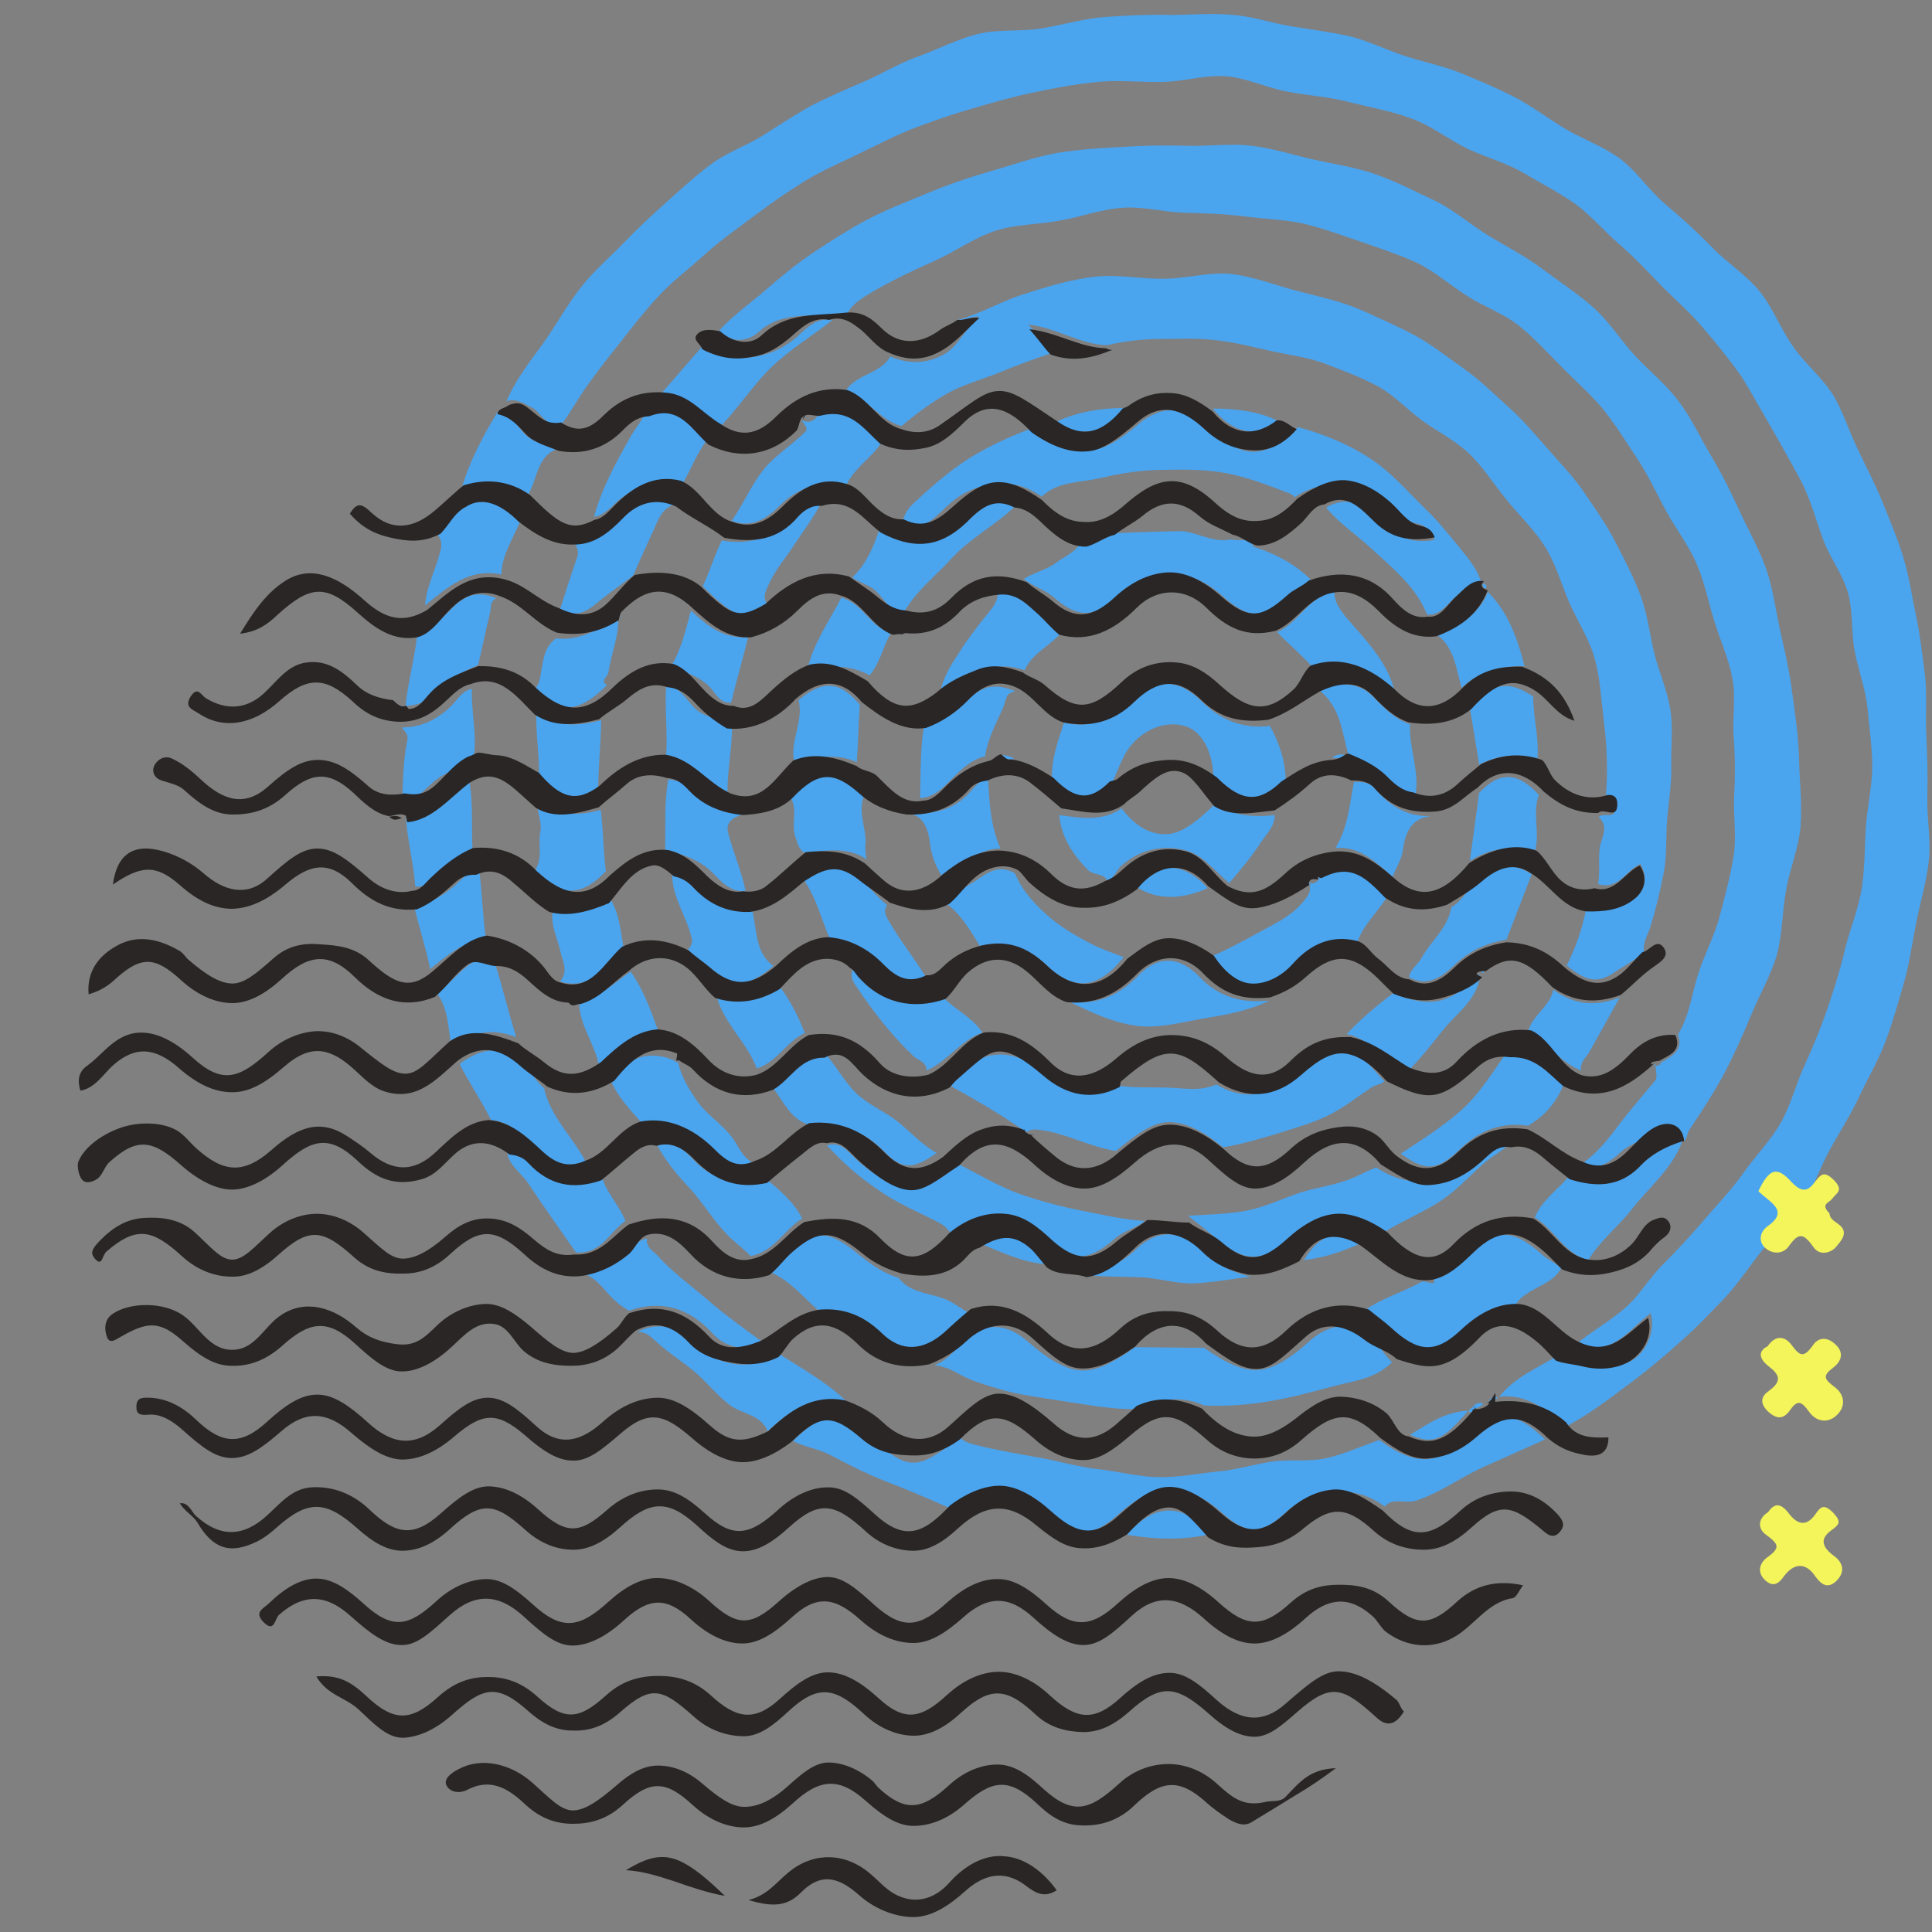 <?xml version="1.0" encoding="utf-8"?>
<!-- Generator: Adobe Illustrator 26.2.1, SVG Export Plug-In . SVG Version: 6.00 Build 0)  -->
<svg version="1.1" id="Camada_1" xmlns="http://www.w3.org/2000/svg" xmlns:xlink="http://www.w3.org/1999/xlink" x="0px" y="0px"
	 viewBox="0 0 375 375" style="enable-background:new 0 0 375 375;" xml:space="preserve">
<rect x="0" y="0" width="375" height="375" fill="#808080" stroke="none"/>
<style type="text/css">
	.st0{fill:#4BA4EE;}
	.st1{fill:#292625;}
	.st2{fill:#F4F45B;}
</style>
<g>
	<g>
		<g>
			<path class="st0" d="M98.3,77.9c1.8-4.3,4.7-7.9,7.3-11.5c2.6-3.7,4.8-7.8,7.7-11.3c2.4-2.9,5.3-5.4,7.9-8.1s5.4-5.3,8.2-7.8
				c2.8-2.5,5.6-5.1,8.6-7.3c3-2.3,6.7-3.5,9.9-5.5s6.3-4.1,9.6-5.9c3.3-1.7,6.8-3.2,10.3-4.7c3.4-1.5,6.7-3.5,10.3-4.8
				c3.9-1.4,7.7-3.4,11.7-4.4s8.4-0.4,12.5-1.1s8.1-1.9,12.2-2.2c4.1-0.3,8.3-0.5,12.4-0.4c4.1,0,8.3-0.4,12.5,0
				c3.8,0.3,7.5,1.6,11.2,2.2s7.5,1.1,11.2,1.9c3.7,0.9,7.1,2.6,10.7,3.8c3.6,1.2,7.3,1.9,10.8,3.3s7,2.9,10.4,4.6
				c3.3,1.7,6.4,4,9.6,6c3.6,2.2,7.7,3.6,11,6c3.4,2.5,5.7,6.2,8.9,8.9c3.2,2.7,6.2,5.4,9.1,8.4c2.9,3,6.6,5.3,9.2,8.5
				s4.1,7.3,6.5,10.7c2.3,3.4,5.8,6.1,8,9.8c1.9,3.3,3,7,4.7,10.4c1.6,3.4,3.4,6.8,4.8,10.3s2.9,7,4,10.7c1.1,3.6,1.6,7.4,2.4,11.1
				c0.8,3.7,1.2,7.5,1.7,11.2c0.5,4,0.1,8.1,0.3,12.1c0.2,4,0.3,8,0.2,12s0.7,8.1,0.3,12.1s-1.6,7.9-2.4,11.9
				c-0.8,3.9-1.3,7.9-2.4,11.8c-1.1,3.8-2.2,7.7-3.6,11.5c-1.4,3.7-3.4,7.1-5.1,10.7c-1.7,3.6-3.8,6.9-5.7,10.3
				c-1.9,3.4-3.1,7.3-5.3,10.6c-2.2,3.3-5.3,5.9-7.8,8.9c-2.5,3.1-4.6,6.4-7.3,9.3c-2.7,2.8-5.4,5.7-8.4,8.3
				c-3.4,3.1-7,6.1-10.7,8.8c-3.7,2.8-7.7,5.8-11.8,7.9c-3.8-3.4-7.6-6.4-12.9-5.8c3.2-4,7.6-5.6,11.7-8.2c1.5,0.6,3.3,1.3,4.9,1.7
				c3.1,0.8,6.8,1,9.4-0.7c2.8-1.8,4.3-5.8,3.4-9c-4.2,3-7.6,8.9-14,5.6c2.9-2.3,6.3-4.2,9.1-6.7c2.8-2.4,4.7-5.9,7.4-8.5
				c2.6-2.6,5.1-5.3,7.6-8.2c2.6-3.1,5.5-6,7.8-9.3c2.3-3.3,5.3-6.3,7.3-9.8s3-7.6,4.7-11.3c1.7-3.7,3.2-7.4,4.5-11.2
				c1.3-3.8,2.5-7.7,3.4-11.6c1-3.9,2.6-7.7,3.2-11.7c0.6-4,0.5-8.1,0.8-12.1c0.3-3.8,1.2-7.6,1.2-11.3c0-3.8-0.6-7.6-0.9-11.3
				c-0.4-3.8-1.8-7.4-2.5-11.1c-0.7-3.7-0.3-7.7-1.3-11.3c-1-3.6-3.5-6.8-4.8-10.3c-1.3-3.5-2.3-7.2-3.9-10.6
				c-1.1-2.4-11.4-20.4-12.1-21.3c-2.3-3.2-4.7-6.2-7.2-9.1c-2.5-3-5.4-5.5-8.1-8.2c-2.7-2.8-5.3-5.6-8.2-8.1s-5.5-5.6-8.6-7.9
				c-3.1-2.2-6.7-4-10-6c-3.3-1.9-7.1-3-10.7-4.6c-3.8-1.8-7.1-4.5-10.9-5.9c-3.9-1.5-8-2.2-12-3.2c-4-1.1-8.1-1.3-12.2-2.1
				c-4.1-0.7-8-2.7-12.1-3s-8.3,1.1-12.4,1.1c-4.1,0.1-8.2-0.4-12.4,0c-4.1,0.4-8.1,1.1-12.2,2c-4,0.8-7.8,1.9-11.6,3
				c-3.9,1.1-7.7,2.4-11.4,3.8c-3.8,1.4-7.3,3.3-10.9,5c-3.6,1.8-7.3,3.3-10.7,5.4s-6.7,4.4-9.9,6.8s-6.5,4.7-9.5,7.4
				c-2.9,2.7-6.2,5.1-9,8.1c-2.7,2.9-5.2,6.1-7.7,9.3c-2,2.5-4,5.1-5.9,7.7s-3.4,5.4-5.3,8c-2.9,0.5-3.7-1.8-5.4-3.1
				C101.6,78.3,100.2,77.2,98.3,77.9z"/>
		</g>
		<g>
			<path class="st0" d="M268.8,292.4c-3.7-2.6-6.7-3-9.7-2.8c-2.9,0.2-6.3,0.9-9.6,4c-4.5,4.2-7.5,4.4-12.1,0.2
				c-3.7-3.3-7.2-4.8-10.3-4.8s-6.4,1.7-10.1,5c-4.9,4.3-8.7,4.9-13.6,0.5c-3.3-3-5.8-5.8-8.7-6c-3-0.2-6.1,1.8-9.7,4.5
				c-4-1.7-7.9-3.5-11.9-5s-7.8-3.4-11.6-5.4c-2.5-1.4-5-1.6-7.6-2.9c5.5-5.4,8.7-6.2,14.5-1.3c3.4,2.9,5.8,5.4,8.7,5.5
				c2.9,0.1,5.6-2.3,9.2-4.9c1.1,1.2,3,1.4,4.5,1.8c3.8,0.9,7.5,1.5,11.3,2.2c3.8,0.7,7.5,1.8,11.3,2.2s7.7,1.5,11.5,1.5
				c3.8,0.1,7.7-0.7,11.6-1.1c3.5-0.3,6.9-1.4,10.4-1.9s7.2,0.1,10.7-0.7c3.4-0.8,6.7-2.3,10.1-3.5c3.7,2.7,6.6,3.9,9.5,3.7
				s5.2-2.2,8.6-5.3c5.1-4.5,8.9-3.6,14.1,1.5c-4.3,1.9-8,3.6-12.3,5.5c-4.3,2-8.2,4.9-12.8,6.4
				C272.7,291.9,270.3,290.6,268.8,292.4z"/>
		</g>
		<g>
			<path class="st0" d="M164.3,272c-6.4-1.3-11.1,1.8-15.3,5.8c-1.3-3.3-5.1-3.3-7.5-5.2c-2.6-2-4.6-4.7-7.1-6.7s-5.3-3.8-7.6-6
				c-0.9-0.9-1.9-1.4-3.1-1.4c3.9-1.9,7.9-1.2,10.8,1.9c2.5,2.7,5,3.8,7.8,4.3s5.9-0.2,9.1-1.8C155.6,265.6,160.6,268.4,164.3,272z"
				/>
		</g>
		<g>
			<path class="st0" d="M113.8,225.7c-3.6,1.6-6.8,0.3-9.3-2.1c-2.8-2.7-5.1-5.9-9.2-6.2c-1.9-3.9-4.2-7.1-6.1-10.9
				c4.4-3.2,8.3-3.7,12.2-0.2c1.6,1.4,2.5,3.5,4.2,4.9C106.8,216.8,111.3,220.8,113.8,225.7z"/>
		</g>
		<g>
			<path class="st0" d="M113.2,247.3c3.4-0.6,6.2-2.1,8.6-4.4c1.3-1.2,2-2.2,3.8-2.5c-0.3,1.7,1.1,2.3,2,3.3c3,3.3,6.6,5.9,10,8.8
				c3.3,2.9,7.3,5.7,10.8,8.3c-3.6,1.4-7.4,1-10.1-2c-4.5-4.9-9.9-6.6-16.2-4.4c-2.3-1.2-3.7-2.9-5.4-4.8
				C115.7,248.6,114.6,247.5,113.2,247.3z"/>
		</g>
		<g>
			<path class="st0" d="M84.4,103.1c1.7-1.5,3.8-3.5,5.7-4.7c3.4-2.2,8-1.3,11.2,1.9c-1.3,3.7-3.9,7.1-4,11.2
				c-6.3-1.3-10.4,2.5-14.8,6c0.3-3.7,2-6.8,2.9-10.3C85.9,105.8,85.7,104.4,84.4,103.1z"/>
		</g>
		<g>
			<path class="st0" d="M121.4,237c-3.4,2.4-4.6,6.4-9.6,6.1c-3.2-4.6-6.3-8.9-9.4-13.6c-1.3-1.9-4.1-3.7-3.9-6.2
				c1.4,0.1,3,1.3,3.9,2.1c4.2,4.4,8.9,4.8,14.4,2.9C117.7,231.6,120.2,233.9,121.4,237z"/>
		</g>
		<g>
			<path class="st0" d="M81,123c3-0.8,4.9-3.2,7.1-5.3c2.4-2.3,4.7-3,8.2-1.6c-1.3,0.8-0.9,1.6-1.2,2.9c-0.8,3.3-1.5,6.7-2.3,10.1
				c-3.3,1.3-6.1,3.2-8.6,5.8c-1.2,1.3-3.6,2.1-5.5,2.1C79.2,132.4,80.5,127.7,81,123z"/>
		</g>
		<g>
			<path class="st0" d="M78,141.2c3.8,0,7-1.6,9.7-4.3c1.2-1.2,2-2.8,3.9-3.2c-0.2,4.6,1.2,9.5,0.2,14c-2.6,1.2-5.7,2.3-7.8,4.2
				c-1.6,1.4-3.4,3.6-5.9,3.2c0.1-3.8,0.2-7.9,1-11.6C79.2,142.3,78.5,142,78,141.2z"/>
		</g>
		<g>
			<path class="st0" d="M84.9,192.9c2.3-1.9,3.7-3.8,6.1-5.6c1.5-1.2,3.2-0.9,5-0.6c1.6,5.1,2.6,9.5,4.2,14.6
				c-4.5-1.7-8.4-1.2-12.6,1.8C87,199.5,87,195.9,84.9,192.9z"/>
		</g>
		<g>
			<path class="st0" d="M78.8,158.8c4.9-0.6,8.4-5.1,12.2-7.6c0.9,4.3,0.5,9.3,0.7,13.6c-3.1,1.2-5.1,3.8-7.5,6.1
				c-1.1,1-2,1.2-3.6,1.2C80.3,167.6,79.1,163.3,78.8,158.8z"/>
		</g>
		<g>
			<path class="st0" d="M96.7,79.8c2.5,0.4,3.6,2.9,5.2,4.5c1.7,1.7,4.1,1.9,6.2,2.8c-4,1.7-3.7,5.8-5.6,8.9
				c-3.8-2.8-8.3-2.9-12.8-1.5C91.2,89.4,93.9,84.3,96.7,79.8z"/>
		</g>
		<g>
			<path class="st0" d="M80.5,176.4c3-1.2,6-2.8,8.3-5c1.1-1,2.4-2.6,4.2-2.5c0.6,4.4,0.7,8.9,1.3,13.3c-4.4,0.6-7.5,3.2-10.8,5.9
				C82.7,184.1,81.4,180.2,80.5,176.4z"/>
		</g>
		<g>
			<path class="st0" d="M218.7,297.9c3-3.4,5.7-4.7,8.2-4.7c2.6,0,5,1.2,8,4.6C229.4,299,224.1,298.8,218.7,297.9z"/>
		</g>
		<g>
			<path class="st0" d="M79.3,137.2c-0.8,0.3-2.6,0.3-3.4-0.4C76.7,136.9,78.5,137.1,79.3,137.2z"/>
		</g>
		<g>
			<path class="st0" d="M139.4,64.4c2.6-3,6.2-5.5,9.2-8.1s6-5.1,9.3-7.3c3.3-2.2,6.6-4.3,10.1-6.2c3.9-2.1,8-3.6,12-5.3
				c4.1-1.7,8.2-3.1,12.4-4.3c4.2-1.2,8.3-2.7,12.7-3.5c4.3-0.7,8.7-1,13.1-1.2c4.2-0.3,8.3-0.3,12.4-0.2c4.2,0.1,8.4-0.5,12.4,0
				c4.1,0.5,8.1,1.8,12.1,2.7c4,0.9,8.2,1.5,12.1,2.9s7.6,3.3,11.4,5.1c3.7,1.8,6.8,4.6,10.4,6.8c3.5,2.1,7.2,4,10.5,6.5
				c3.2,2.4,6.8,4.7,9.9,7.5s5.3,6.4,8,9.3c2.8,3,6.1,5.6,8.5,8.9c2.5,3.3,4.2,7.1,6.3,10.6c2.1,3.5,3.9,7.2,5.6,10.9
				c1.7,3.7,3.8,7.3,5.1,11.2c1.3,3.8,1.8,8,2.7,12c0.9,3.9,1.8,7.9,2.3,12c0.6,4.3,1.2,8.5,1.3,12.7c0.1,4.3,0.6,8.6,0.3,12.8
				c-0.3,4.3-2.1,8.3-2.8,12.5c-0.8,4.2-0.7,8.5-1.8,12.6c-1.2,4.1-3.4,7.8-5,11.7s-3.3,7.7-5.3,11.5c-2,3.7-4.3,7.2-6.7,10.8
				c-0.6,0.9-0.3,2.3-1.7,2.2c-0.3-3.1-1.8-2.9-4.5-1.6c-2.5,1.2-5.2,2-7.2,3.8c-2.4,2.1-4.4,3.6-7.5,2.2c3.1-2.1,5.2-4.9,7.4-7.8
				c2.2-2.9,4.6-5.6,6.9-8.4c0.5-0.6,0-2.2,0-3.2c0-0.1-0.3,0.4-0.3,0.4c0.6,0,1.3-0.1,1.3-0.6c1.8-1.1,4.6-2.3,3.4-5.5
				c0.3-0.6,0.5-0.8,0.8-1.5c1.7-3.5,2.1-7.5,3.4-11.1c1.3-3.7,3.1-7.1,4-10.8c1-3.8,2-7.5,2.6-11.3s-0.1-7.7,0.1-11.6
				c0.2-3.8,0.2-7.6-0.1-11.5c-0.3-3.8,0.5-7.8-0.3-11.6c-0.7-3.7-2.4-7.3-3.5-11c-1.1-3.6-1.9-7.5-3.4-11s-3.9-6.6-5.8-10
				c-1.9-3.5-3.5-7-5.6-10.2c-2.2-3.3-4.2-6.6-6.6-9.6c-2.5-3.1-5.5-5.6-8.1-8.3c-2.8-2.8-5.4-5.7-8.4-8.1s-6.9-3.7-10.1-5.8
				c-3.3-2.1-6.2-4.7-9.7-6.4c-3.5-1.6-7.2-2.8-10.9-4.1c-3.6-1.2-7.3-2.6-11.1-3.5c-3.7-0.8-7.6-0.9-11.5-1.4
				c-3.8-0.5-7.6-0.6-11.6-0.7c-3.8-0.1-7.7-1.2-11.6-1c-4.3,0.2-8.4,1.8-12.5,2.5c-4.2,0.8-8.6,0.7-12.6,2s-7.6,3.9-11.5,5.7
				c-3.8,1.7-7.7,3.5-11.4,5.6c-2.2,1.3-4.7,2.5-6,5c-5.6,0.6-12.2-1.1-17,3.3C145.1,66.4,141.9,66.6,139.4,64.4z"/>
		</g>
		<g>
			<path class="st0" d="M237.4,222.7c-4.2-3.4-7.5-4.9-10.5-4.9c-3.1,0-6.1,2.2-10.3,5.6c-5.4-0.8-10.5-3.9-16-4.2l0.3,0.5
				c-0.2-1-1.2,0-1.9,0c-0.1,0-0.3-0.3-0.3-0.3c-4.8-3.3-9.8-6.2-14.9-9c0.5-0.5,0.9-1,1.4-1.5c3.8-3.2,6.2-4.1,8.4-4.2
				c2.3-0.1,4.9,0.3,8.7,3.5c4.7,4,9.3,5.2,14.6,2.5c3.3,0.5,6.5,0.3,9.7,0.4c3.2,0.1,6.3,0.8,9.5-0.6c5.7,3.4,10.8,2.1,15.8-2.3
				c3.5-3.1,6.4-5,9-4.7c2.5,0.3,4.6,2.8,7.8,6.4c-0.7,0.6-1.6,0.6-2.4,1.1c-3,2-5.7,4.2-8.9,5.7c-3.2,1.5-6.6,2.4-10,3.5
				C244,221.2,240.9,222.1,237.4,222.7z"/>
		</g>
		<g>
			<path class="st0" d="M271.9,223.9c4.1-2.7,7.8-5,11.5-8.2c3.7-3.2,6.4-7.7,9.3-11.8c4.9-0.2,7.6,4.1,10.7,6.8
				c-1.3,3.3-3.7,6-6.8,7.8c-5.5-0.8-9.8,1.1-13.7,5C278.7,227.4,276.3,227.2,271.9,223.9z"/>
		</g>
		<g>
			<path class="st0" d="M181.8,223.8c-4.4,3.1-6.6,3.4-10.2-0.3c-4.1-4.2-8.9-5.7-14.6-5.2c-3.7-1.1-4.9-4.6-7.1-7.3
				c3.4-2,5.2-6.9,9.9-6.9c2.3,2.4,4,5.8,6.4,8.1s5.7,3.6,8.3,5.7C177.1,220.1,178.9,222.1,181.8,223.8z"/>
		</g>
		<g>
			<path class="st0" d="M147.3,226c-3.7,1.6-7.5,0.1-9.9-2.3c-3.7-3.8-7.4-6.7-12.8-5.7c-2.3-2.6-4.8-5.2-6.1-8.4
				c3-3.8,6.7-6,12.1-3.9c0.3,0.2,0.8,0.5,1.1,0.7c0.1,0-0.2-0.8-0.2-0.8c0.6,3.3,2.3,6,4.1,8.5c1.9,2.5,4.8,4.3,6.6,6.8
				C143.4,222.5,144.5,225.7,147.3,226z"/>
		</g>
		<g>
			<path class="st0" d="M179.8,207.8c0.1-1.7-1.5-1.9-2.5-2.8c-4.2-4-7.8-8.6-11-13.4c-0.8-1.1-1.2-1.8-0.9-3.3
				c0.7,0.4,0.9,0.3,1.4,0.9c4.5,5.2,10,6.8,16.4,4.5c2.5,2.5,5.4,3.7,7.5,6.7C186.3,202,184,206,179.8,207.8z"/>
		</g>
		<g>
			<path class="st0" d="M287.3,189.1c-0.4,4.8-4.4,7.4-7.1,10.7c-2.2,2.8-4.7,5.9-7.2,8.4c-3.7-2.2-7.1-6.5-11.6-7.5
				c2.5-2.7,6-5.7,9-7.9c3.2,1.3,6.4,2.1,9.1,1.4C282.3,193.5,284.9,191.4,287.3,189.1z"/>
		</g>
		<g>
			<path class="st0" d="M146.9,207.4c-2-5.2-6.2-8.5-7.8-13.9c4.4,1.4,8.4,0.5,12.4-1.8c2,2.7,3.5,5.7,4.7,8.8
				C152.5,202.3,151,206,146.9,207.4z"/>
		</g>
		<g>
			<path class="st0" d="M296.5,200.8c0.5-3.6,4.3-5.2,5-8.7c4.1,3,8.2,3.3,12.9,1.5c-2,3.6-3.8,6.8-5.8,10.4c-0.7,1.3-2,2.1-1.7,3.8
				C302.9,206.2,300.4,202.5,296.5,200.8z"/>
		</g>
		<g>
			<path class="st0" d="M116.3,207c-0.7-4.1-3.9-8.1-3.9-12.4c3.9-1,6.8-3.8,10-6c2.5,3.4,4.1,8,5.5,11.9
				C123.3,200.8,119.5,204.1,116.3,207z"/>
		</g>
		<g>
			<path class="st0" d="M230.6,236c3.7-0.3,7.7-0.3,11.3-1s6.9-2.3,10.4-3.5c3.5-1.1,7.3-1.5,10.6-3c1.5-0.7,2.7-1.3,4.2-1.9
				c4.2,2.7,7.3,2.9,10.2,2.6c2.8-0.3,5.4-1.7,9.1-5.1c1.8-1.6,3.8-2.4,6.4-1.9c-1.5,1.4-3.3,2.3-4.8,3.6c-3,2.7-5.7,5.7-9,7.7
				c-3.4,2.1-7,3.6-10.4,5.7c-3.5-2.5-6.5-3.6-9.5-3.5c-3,0.2-5.7,1.9-8.9,4.8c-4.9,4.5-8.7,4.5-13.6,0.3
				C234.9,239.4,232.6,237.5,230.6,236z"/>
		</g>
		<g>
			<path class="st0" d="M186.3,226.1c3.8,1.9,7.6,4.2,11.5,5.6c4,1.4,8.1,2.5,12.2,3.3c4.1,0.8,7.9,1.7,12.2,2
				c-1.9,1.5-4.1,1.9-5.9,3.5c-4.5,3.9-8,4.8-12.5,0.8c-2.6-2.3-5-4-8.8-4.3c-4-0.3-7.2,0.4-10.2,2.8c-0.6-1-1.4-1.9-2.4-2.4
				c-4-2.1-8.2-3.8-11.9-6.4c-3.7-2.5-6.9-5.3-10-8.7c2.8-0.8,4,1.2,5.9,2.9c3.6,3.3,6.8,4.7,9.7,5
				C179.2,230.4,182.2,228.8,186.3,226.1z"/>
		</g>
		<g>
			<path class="st0" d="M148.8,228.9c2.6,2.2,5.3,4.4,6.9,7.6c-3.5,2.2-5.5,6.5-10,7.3c-1.4-1.5-3.2-2.7-4.6-4.2
				c-2.6-2.7-4.5-5.9-7-8.7c-2.5-2.7-4.7-5.2-6.5-8.5c3.2-1.1,5.1,0.7,6.9,2.6C138.5,229.3,143.2,230.1,148.8,228.9z"/>
		</g>
		<g>
			<path class="st0" d="M297.9,236.3c1.4-3.3,4.2-5.2,6.4-7.7c5.1,1.6,9.5,1.2,13.4-2.8c2.3-2.4,5.9-3.5,8.9-4.5
				c-1.9,5.5-6.7,9.3-10.1,13.7c-2.5,3.2-6.1,6-8.2,9.6C303.8,243.5,301.6,238.5,297.9,236.3z"/>
		</g>
		<g>
			<path class="st0" d="M270.2,264.4c-3.3,3.3-7.4,3.6-11.5,4.7c-4.1,1.1-8.2,2.2-12.4,2.9c-4.2,0.7-8.3,1-12.6,0.8
				c-4.4-2-8.7-1.3-13,0.7c-3.8,0.1-7.7-0.5-11.5-1.1c-3.7-0.6-7.5-1.1-11.2-1.8c-3-0.6-5.9-1.5-8.8-2.5c-2.9-1-4.7-2.8-7.8-3.1
				c2.7-1.1,3.9-3,6-5c3.8-3.6,8.3-3,12.1,0.4c4,3.5,7.3,5.4,10.2,5.6c3,0.2,6.2-1.4,10.6-4.5c4.5,0,8.8,0.1,13.4,0.1
				c4.4,3.1,7.6,4.5,10.6,4.3c2.9-0.2,6-2.1,10-5.7c3.4-3,7.6-3.9,11.4-1.1C267.5,260.7,268.4,262.7,270.2,264.4z"/>
		</g>
		<g>
			<path class="st0" d="M264.8,254.4c3.3-2.4,7.6-3.6,11.1-5.6c0.6-0.4,3.1,1.1,2.4-0.5c3.2-0.7,5-3,7.3-5.3c5-4.9,8.5-4.1,13.7,0.5
				c1.1,1,2.6,1.6,3.7,2.7c-1.9,3.5-6.7,3.7-8.8,7c-4.4-0.2-7.5,2.3-10.7,5.3c-5,4.7-9.3,4.5-14.4-0.2
				C268,257.2,266.2,255.6,264.8,254.4z"/>
		</g>
		<g>
			<path class="st0" d="M174.4,248c2.3,3.2,6.6,2.9,9.8,4.5c1.4,0.7,2.4,1.6,3.9,2.3c-1.7,1.4-2.5,3.4-4.1,4.9
				c-4,3.6-9.2,3.2-13.1-0.6c-3.4-3.3-7.2-5.2-12.1-4.8c-3.1-2.7-5.7-6-9.6-7.5c1.6-1.2,2.7-2.6,4.2-3.9c4.8-4.2,7.4-4.3,13.4,0.7
				C169.1,245.4,171.5,247.2,174.4,248z"/>
		</g>
		<g>
			<path class="st0" d="M186,62.1c4.5-1.3,8.5-3.7,13-5.1c4.4-1.4,9-2.8,13.7-3.3c4.4-0.5,8.8,0.5,13.2,0.4c4.4,0,8.9-1.4,13.2-0.9
				s8.5,2.2,12.8,3.3c4.2,1.1,8.5,2,12.6,3.8c3.5,1.6,7,3.1,10.3,4.9c3.4,1.9,6.4,4.3,9.4,6.4c3.1,2.2,5.8,4.9,8.6,7.4
				c2.8,2.5,5.2,5.4,7.7,8.2c2.5,2.9,5.1,5.5,7.2,8.7c2.1,3.1,4.3,6.2,6,9.6c1.7,3.3,3.5,6.7,4.8,10.3c1.3,3.5,1.7,7.3,2.6,11
				c0.9,3.6,2.5,7.1,3.1,10.9c0.6,3.5,0.1,7.2,0.2,10.7c0.1,3.6-0.5,7-0.8,10.6c-0.3,3.5,0,7.1-0.7,10.6c-0.7,3.5-1.5,6.9-2.6,10.4
				c-0.5,1.6-1.5,3-1.2,4.8c-1.5,1.4-3.4,2.4-5.1,3.5c-3.6,2.6-5.8,2.5-9.9-0.9c1.8-3.6,3-7.1,3.8-11.1c3.2,0.1,6.7,0,9.3-2.1
				c2-1.5,2.8-3.8,1.2-6.5c-2.9,1.2-4.1,5.1-8.2,3.9c0.4-2.5,0-4.5,0.3-7c0.3-2,1.9-4.2-0.2-6c1.1-1.1,3.1,0.7,3.3-1.9
				c0.1-1.2-0.2-2.4-1.9-2.3c0.4-4.8,0.2-9.7-0.4-14.5c-0.5-4-0.7-8.1-1.7-11.8c-1-3.9-3.3-7.3-4.9-10.9c-1.6-3.6-2.6-7.5-4.7-10.9
				c-2-3.3-5-6.1-7.5-9.2c-2.5-3-4.6-6.5-7.5-9.2c-2.7-2.5-6.1-4.2-9-6.3c-3-2.2-5.5-5-8.7-6.7c-3.2-1.7-6.7-3-10.1-4.3
				c-3.4-1.3-7.1-1.7-10.7-2.5c-3.5-0.8-7-1.7-10.7-2.1c-3.5-0.4-7-0.2-10.5-0.2s-7,0.4-10.4,1.2c-5.1-0.1-9.9-3.4-15.3-4
				c1.8,1.9,3.6,3.9,4.9,5.4c-3.5,1.2-7.2,2.5-10.5,3.9c-3.4,1.4-7,2.3-10.2,4.1c-3.1,1.8-6,3.9-8.8,6.3c-4.4-1.2-6.6-5.4-10.8-6.9
				c2-3.2,6.7-3.2,8.6-6.6c4,1.7,7.4,1.2,10.2-0.3c2.9-1.5,4.3-5,7-7.5C187.9,61.6,187.4,62.2,186,62.1z"/>
		</g>
		<g>
			<path class="st0" d="M235.2,185.6c3.1-1.3,6.2-3,9.1-4.6c2.9-1.6,6.1-3,8.4-5.7c0.9-1.1,2-2,1.4-4l0.4,0.2c0.6,0,1.5-0.5,1.5-1
				c0-0.1-0.8,0-0.8,0c0.3-0.4,1.2,0.1,1.5-0.3c5.8-3,9.3,0,12.7,3.6c-1.8,3.1-5.2,6-6.1,9.7c-4.9-1.2-8.8,0.2-12,3.8
				c-2.3,2.6-5.8,4-8.6,3.8C239.9,190.9,237.1,188.6,235.2,185.6z"/>
		</g>
		<g>
			<path class="st0" d="M197,169.5c1.4,3.4,3.7,5.8,6.2,8.1c2.5,2.2,5.5,4,8.6,5.6c2.1,1.1,4.2,1.7,6.3,2.6c-4.8,6-9.5,6.8-14.9,1.6
				c-3.8-3.6-7.8-4.9-13-3.8c-1.9-3-3.9-6.6-7.1-8.6c2-1.7,5-3.1,7.1-4.6C192.6,168.7,194.5,168.1,197,169.5z"/>
		</g>
		<g>
			<path class="st0" d="M246.4,194.2c-4.3,2.1-8.6,2.8-12.9,3.5c-4.5,0.8-9.1,2.1-13.6,1.3c-4.3-0.7-8.1-2.5-12.4-4.6
				c5.4,0.7,9.6-1.1,13.5-5.1c3.8-3.9,8-3.7,11.8,0.3C236.5,193.5,241.1,194.8,246.4,194.2z"/>
		</g>
		<g>
			<path class="st0" d="M281.7,176.1c2.4-1.4,3.4-4,5.5-5.8c2.9-2.5,6.6-3,10.1-0.6c-1.6,4.2-3.3,8.5-4.9,12.7
				c-4,0.6-7.4,2.3-10.3,5.1c-2.5,2.4-5.2,4-8.6,2.2c0.2-1.6,1.8-2.5,2.5-3.9C277.8,182.6,281.1,180,281.7,176.1z"/>
		</g>
		<g>
			<path class="st0" d="M155.9,170.6c4.3-2.9,7-3.3,10.8-0.2c2,1.6,3.5,3.7,5.5,5.3c-0.9,1.2-0.1,2.3,0.4,3.2
				c2.2,3.8,4.9,7.1,7.2,10.9c-3.5,1.7-6.5,0.8-9-1.7c-2.9-3-5.6-5.7-9.8-6C159.3,178,158.4,174.2,155.9,170.6z"/>
		</g>
		<g>
			<path class="st0" d="M130.5,169.3c1.6,0.3,3.2,1.7,4.2,2.8c2.9,3.2,6.9,4.4,11.2,4.2c1.1,3.9,0.5,8.5,4.2,11.2
				c-4.8,4.1-8.1,4.6-12.6,0.6c-1.3-1.2-2.7-2.6-4-3.8c0.9-0.8,0.9-1.7,0.7-2.4C133.2,177.7,130.2,173.7,130.5,169.3z"/>
		</g>
		<g>
			<path class="st0" d="M118.3,174.3c2,2.9,2.2,6.8,2.8,10.1c-3.5,3.1-6.5,8-12.4,6.1c1.7-1.9,0.5-3.9,0.1-5.7c-0.6-2.9-2-5-1.5-8.1
				C111.2,177.7,114.7,175.8,118.3,174.3z"/>
		</g>
		<g>
			<path class="st0" d="M110.5,194.2c-0.3,0.4,0.7,0.4,0.4,0C111.2,194.3,110.2,194.2,110.5,194.2z"/>
		</g>
		<g>
			<path class="st0" d="M288,188.5c-0.1,0.5,0.2,0.3-0.4,0.3C287.7,188.1,287.5,188.5,288,188.5z"/>
		</g>
		<g>
			<path class="st0" d="M242.8,247.8c-3.5,0.4-7.7,1.2-11.2,1.3c-3.5,0.1-7-1.1-10.5-1.2c-3.5-0.1-7.6-0.1-11.1-0.4
				c3.9-0.6,7.6-2.2,10.5-5c4.2-4,8.7-3.8,12.8,0.2C235.9,245.2,239.3,247.1,242.8,247.8z"/>
		</g>
		<g>
			<path class="st0" d="M203.1,245.4c-4.9-0.4-8.7-2.4-13.1-4.1c3.9-2.3,7.1-2.6,10.5,0.5C201.7,242.7,202.1,244.3,203.1,245.4z"/>
		</g>
		<g>
			<path class="st0" d="M264.8,241c-3.8,1.8-7.6,3.1-11.7,3.6C256.1,239.5,259.9,238.3,264.8,241z"/>
		</g>
		<g>
			<path class="st0" d="M205.6,158.2c4.3,0.6,8.3,1.3,12.1-1.3c2.8,3.7,5.8,5.2,9,5c2.8-0.2,5.8-2.6,9.1-5.8
				c3.5,2.2,7.6,2.6,11.6,2.1c0.1,2.2-1.7,3.8-2.8,5.5c-1.8,2.8-3.9,5.2-6,7.7c-2.8-2.2-5.1-5.6-8.7-6.4c-4.5-1.1-8.9,0-12.3,3.1
				c-1.1,1-1.2,2.3-2.7,2.8c-0.6-1.4-2.8-1-3.8-2.1C208.3,165.9,206,162.6,205.6,158.2z"/>
		</g>
		<g>
			<path class="st0" d="M129.7,151.3c1.9,0.1,3.1,0.7,4.3,2c2.8,3,6,4.4,10.1,4.8c-1.3,0.4-3.3,1.2-2.8,3.4
				c0.9,3.7,2.7,7.7,3.4,11.4c-2.8,0.5-4.9-2-6.7-3.8c-2.3-2.2-5.7-3.4-8.9-4.1C129.2,160.4,128.9,155.9,129.7,151.3z"/>
		</g>
		<g>
			<path class="st0" d="M168.1,153.7c-2,3.3,0.1,6.8-0.1,10.1c-0.1,1.1,0,2,0.2,3c-3.6-2.5-7.8-1.7-11.9-1.3c-1.3-0.4-1.5-2-1.9-3
				c-0.9-2.5,0.5-5.3-0.9-7.6C158.4,149.6,163,149,168.1,153.7z"/>
		</g>
		<g>
			<path class="st0" d="M103.6,169.3c2-2.6,0.7-5.3,1.3-8c0.3-1.5-0.6-3.6-0.6-5.2c3.9,2.2,8.1,2.3,12.3,1.1c0.5,3.8,0.5,8.1,1,11.9
				C113,174,108.9,174.2,103.6,169.3z"/>
		</g>
		<g>
			<path class="st0" d="M285.3,167.1c0.6-4.5,1.2-8.7,1.8-13.2c4-4.3,7.6-4,11.6,0.4c-1.4,3.7,0.4,7.5-0.9,11.3
				C293.4,164,289.3,164.6,285.3,167.1z"/>
		</g>
		<g>
			<path class="st0" d="M278.5,158.4c-4.2,0-5.7,2.7-6.2,6.6c-0.2,1.7-1.4,3.6-2,5.2c-3.3-2.9-6.4-6-11.1-5.6
				c2.5-4.1,2.7-8.3,3.6-12.8c1.9-0.1,3.1,0.1,4.1,1.3C270.2,156.9,273.6,158.7,278.5,158.4z"/>
		</g>
		<g>
			<path class="st0" d="M183.3,170.7c-1.5-1.9-2.6-4.8-2.8-7.1c-0.4-3.1-1.5-5.6-4.6-5.7c4.9,0.2,9.2-0.5,12.4-4.2
				c0.9-1,2-2.4,3.5-2.6c0.2,4.6,0.5,9.4,2.4,13.6C189.7,164.7,186.5,168.1,183.3,170.7z"/>
		</g>
		<g>
			<path class="st0" d="M234.4,172.4c-4.5,2-9.5,2.6-13.9-0.3C224.4,167.1,229.8,167.2,234.4,172.4z"/>
		</g>
		<g>
			<path class="st0" d="M273.7,278.5c3.7-2.3,6.7-4.4,11.3-4.7C280.1,279.5,278.3,280.5,273.7,278.5z"/>
		</g>
		<g>
			<path class="st0" d="M285.7,273.4c0.4-0.9,1.3-1.3,2.2-1C287.4,273.1,286.5,273.5,285.7,273.4z"/>
		</g>
		<g>
			<path class="st0" d="M285.1,274.1c0-0.6,0.6-1,1.2-0.9C286.3,273.8,285.7,274.2,285.1,274.1z"/>
		</g>
		<g>
			<path class="st0" d="M289,271.9c0.4-0.6,1-0.9,1.7-0.7C290.4,271.8,289.7,271.9,289,271.9z"/>
		</g>
		<g>
			<path class="st0" d="M206.5,140.3c5.3,1.1,9.4-0.5,13.3-4.4c4.6-4.5,9.1-4.1,13.5,0.3c3.8,3.7,8.1,5.3,13.2,4.7
				c2,3.7,3.3,7.7,3,11.8c-4.1,4-9,3.7-14-1.4c0.1-4.3-1.7-9.3-5.6-10.4c-4.7-1.3-9.6,1.7-11.7,5.8c-0.9,1.8-1.7,3.7-2.4,5.6
				c-3.9,3.8-7.4,3.4-11.6-0.9C204,147.5,205.3,144,206.5,140.3z"/>
		</g>
		<g>
			<path class="st0" d="M179.4,140.6c3-1,6.2-2.4,8.4-4.7c2.8-2.9,5.6-3.3,9.3-1.7c-2.1,0.2-1.8,2-2.5,3.4c-1.4,3.1-2.9,5.9-3.4,9.2
				c-3.3,0.8-5.3,3.3-7.7,5.6c-1.2,1.2-3,2.5-4.9,2.5C178.7,150.2,178.6,145.2,179.4,140.6z"/>
		</g>
		<g>
			<path class="st0" d="M256.1,134c3.7-1.7,7.6-1.7,10.5,1.3c2.1,2.2,4.2,4.3,7.1,5.3c-0.3,4.6,2.1,9.7,0.9,14.3
				c-2.2-0.4-4.7-2.1-6.1-3.6c-2.1-2.2-4.2-3.7-6.8-4.8C260.5,142.1,260.2,137.3,256.1,134z"/>
		</g>
		<g>
			<path class="st0" d="M116.7,139.8c-0.1,4.3-0.5,8.7-0.6,13c-4.6,3.4-7.3,2.6-11.5-2.3c0.1-4-0.6-7.9-0.5-11.9
				C108.1,141.2,112.5,140.9,116.7,139.8z"/>
		</g>
		<g>
			<path class="st0" d="M154.3,148.4c-1.3-4.3,1.8-8.2,0.7-12.5c4.7-4,8.1-3.7,11.9,0.9c-0.3,3.8-0.3,7.2-0.6,11.1
				C162.2,146.2,158.4,146.8,154.3,148.4z"/>
		</g>
		<g>
			<path class="st0" d="M297.6,135.2c0,4.4,1.2,7.9,0.8,12.3c-3.9-1.4-7.4-1-11.3,0.9c-0.6-3.6-1.2-7.4-1.8-11
				C289.8,132.4,292.8,132,297.6,135.2z"/>
		</g>
		<g>
			<path class="st0" d="M129.3,146.6c0.3-4.5-0.3-9.1,0-13.6c2.4,0.2,4,2.8,5.4,4.3c1.8,2,5.2,2.2,7.4,3.5c0,4.5-0.9,8.5-0.9,12.9
				C136.7,151.7,134.5,147.4,129.3,146.6z"/>
		</g>
		<g>
			<path class="st0" d="M92.1,147.1c1.2-0.9,3.4-0.9,4.7,0C95.5,147.1,93.3,147.1,92.1,147.1z"/>
		</g>
		<g>
			<path class="st0" d="M258.6,147.1c1-1,2.1-0.6,3.3-0.4C260.9,147.4,259.8,147.1,258.6,147.1z"/>
		</g>
		<g>
			<path class="st0" d="M193.4,146.8c0.8-0.4,2.8-0.2,3.4,0.5C196.1,147.5,194.1,147.3,193.4,146.8z"/>
		</g>
		<g>
			<path class="st0" d="M182.4,134.8c0.6-3.3,2.1-5.6,3.8-8.2c1.7-2.7,3.6-5.1,5.6-7.6c0.9-1.1,2-2.4,1.9-4.3c3.4-0.2,6,2.2,8.2,4.1
				c1.3,1.1,3,2.7,4.3,3.7c-2,2.7-6,4.3-7.3,7.6c-3.4-1.2-6.3-0.8-8.9,0.2C187.3,131.5,184.8,132.7,182.4,134.8z"/>
		</g>
		<g>
			<path class="st0" d="M259,114.9c0,2,1.1,3.4,2.1,4.7c3.8,4.5,8.6,9.1,9.7,15.2c-4.6-4.1-10-7.5-16.1-5.4
				c-2.3-2.5-4.4-4.2-6.8-6.7C252.1,120.9,254.1,115.6,259,114.9z"/>
		</g>
		<g>
			<path class="st0" d="M120,119.8c0.2,3.6-1.4,7.1-1.9,10.7c-0.2,1-1.7,1.6-0.3,2.5c-5.2,5.1-8.7,5.9-14.2,0.9
				c1.3-1,1.3-3.1,1.6-4.5c0.4-2.2,0.7-3.9,2.7-5.5C112.4,124.5,116.3,122.1,120,119.8z"/>
		</g>
		<g>
			<path class="st0" d="M283.7,133.5c-1.1-3.7-1.4-8.1-5.1-10.5c4.3-1.6,8.3-3.4,10.2-8.1c4,4,5.8,9.2,7.1,14.4
				C291.5,129.2,287,130.3,283.7,133.5z"/>
		</g>
		<g>
			<path class="st0" d="M156.7,130.1c1-5,4.3-9.6,6.6-14.1c4.3,1.2,5.5,5.6,9.6,6.9c-1.7,3-1.9,5.4-4.1,8.2
				C165.2,129,160.9,129.1,156.7,130.1z"/>
		</g>
		<g>
			<path class="st0" d="M130.2,129.4c2.1-3.4,2.9-7.2,3.9-10.9c3.3,3.1,6.4,5.5,11.1,5.2c-1.1,4.5-2.2,8.2-3.3,12.7
				c-2.3,0.1-2.8-1.7-4.2-3.1C135.8,131.3,132.8,130.4,130.2,129.4z"/>
		</g>
		<g>
			<path class="st0" d="M251.9,82.9c4.9,1.3,9.8,3.3,13.9,6c4.1,2.6,7.4,6.5,11,10c2.2,2.1,4.1,4.5,6.1,6.9c1.9,2.4,3.8,4.4,4.7,7.5
				c-2.4-0.4-3.5,1.2-4.9,2.4c-1.8,1.5-3.1,3.8-5.7,3.6c-2.2-5.5-6.7-9-10.9-12.9c-3-2.8-6.1-4.7-8.7-7.9c4.3-2.5,7.3-0.4,10.1,2.3
				c3.2,3,6.1,4.9,10.9,4c-0.7-1.6-1.5-2.7-3.1-3.1c-2.4-0.6-4.7-1.4-6.5-3c-3.1-2.8-5.3-4.1-8.1-4.3c-2.8-0.2-5.9-0.3-9.4,2.1
				c-0.5-0.5-0.6-0.6-1.2-0.8c-3.9-1.5-7.8-3-11.8-3.8c-4.1-0.8-8.3-0.8-12.4-0.7c-4.1,0-8.1,0.6-12.3,1.6c-4,0.9-8.3,0.6-11.4,3.6
				c-3.4-2.4-6.2-2.7-9-2.4c-2.8,0.2-5.9,1.1-9,3.9c-2.6,2.3-5.2,5.8-9.3,3.7c0.5-1.1,1.1-2.7,2.1-3.6c3.4-3.2,7-6.4,10.9-8.9
				s8.6-4.6,13-6.2c4.4,3.1,7.3,4.9,10.2,4.6c2.9-0.2,5.8-1.7,9.9-5.2c4.3-3.6,8.9-3.8,13.6,0.6c3,2.8,5.6,4.7,8.5,4.8
				C246.2,87.7,249.2,85.9,251.9,82.9z"/>
		</g>
		<g>
			<path class="st0" d="M238.8,104.7c1.7,0.3,3.6,0,5.3,0.2c-0.4,0.6-2.1,0.8,0,1.5c3.7,1.2,7.4,3.2,10.3,6.1
				c-1.2,1.1-3,2.1-4.2,3.2c-5.1,4.6-7.9,4.5-13-0.1c-3.7-3.3-7.3-4.3-10.4-4.2c-3.1,0-6.5,1.2-10.2,4.6c-4.4,4-7.5,3.9-12,0
				c-1.5-1.4-4.3-2.3-5.9-3.6c1.7-1.2,4.5-1.8,6.2-3.1c1.9-1.5,4-2,5.2-4.6c1.9-0.4,4.3-0.8,6.2-1.2c4.1-0.2,8.2-0.3,12.2-0.4
				C231.9,102.9,235.2,105.5,238.8,104.7z"/>
		</g>
		<g>
			<path class="st0" d="M197.1,98.2c-3.8,3.7-8.9,6.3-12.5,10.3c-3.1,3.4-6.8,6.2-9.1,10.3c-3.1-0.1-3.9-2.9-6-4.5
				c-1.4-1-2.6-1.2-4.1-2.2c2.6-2.4,4.1-5.8,5.2-9.1c6.1,3.2,11.2,3.3,16.5-1.7C190,98.5,193,96.1,197.1,98.2z"/>
		</g>
		<g>
			<path class="st0" d="M110.8,104.8c4.1,0.1,7.2-1.5,10-4.4c2.7-2.8,6.4-4.4,10.4-2.5c-1.7,0.2-2.8,1.7-3.4,2.9
				c-1.6,3.6-3.3,7.2-4.9,10.9c-2.2,1.7-4.4,3.2-6.5,4.9c-2.7,2.3-4.5,3.3-7.7,1.7c1.1-3.5,2.1-6.6,3.3-10.1
				C112.5,107,111.9,105.5,110.8,104.8z"/>
		</g>
		<g>
			<path class="st0" d="M140.1,104.9c5.7,1,10.1-0.6,14.1-5.2c1.1-1.3,3-2.2,5.1-1.9c-1.5,2.8-3.4,5.3-5.1,7.9
				c-1.7,2.6-3.9,5.1-5.1,8c-0.5,1.1-1.3,2.5,0.2,4c-5.1,3-6.9,2-12.9-3.9C137.8,110.8,138.6,108,140.1,104.9z"/>
		</g>
		<g>
			<path class="st0" d="M287.8,113.3c0.7,0.1,0.7,0.3,0.7,0.9C287.9,114.1,287.7,114,287.8,113.3z"/>
		</g>
		<g>
			<path class="st0" d="M120.4,119.4c0,0.6,0.5,0-0.1,0.2C120.5,119.2,120.1,119.7,120.4,119.4z"/>
		</g>
		<g>
			<path class="st0" d="M175.6,123.5c-0.3-0.1-0.4-0.9-0.7-1C175.2,122.6,175.3,123.5,175.6,123.5z"/>
		</g>
		<g>
			<path class="st0" d="M171.1,85.9c-1.9,3-5.7,5.2-7,8.7c-5.1-1.4-9.1,0-12.6,3.4c-2.6,2.6-5.5,4.6-9.5,3.1c2.2-3.1,3.7-6.7,6-9.7
				s5.8-5,8.4-7.7c0.5-0.5-0.3-1.4-0.8-2.1c0-0.1,0.6,0.2,0.6,0.2c1.4,0.3,2.3-0.5,2.8-1.7C164.8,78.6,167.7,82.8,171.1,85.9z"/>
		</g>
		<g>
			<path class="st0" d="M115.3,100.3c1.6-5.8,4.4-10.8,7.3-15.9c0.9-1.5,2.3-3,2.7-4.8c3.4-1.3,6.5,0.5,8.9,2.8
				c1.2,1.1,1.6,2.1,2.8,3.3c-2,2.7-3.2,6.3-5.1,9.1c-5.2-1.3-9.5-0.3-13.2,3.6C117.7,99.2,116.8,100.1,115.3,100.3z"/>
		</g>
		<g>
			<path class="st0" d="M161.6,62.1c-3.8,3-8.4,5.8-11.9,9.2c-3.5,3.4-6.4,7.9-9.8,11.4c-3.5-2.1-6.8-6.2-11.4-6.5
				c2.5-2.8,5.6-6.5,8.2-9.4c4,2,6.7,2.9,9.4,2.5c2.6-0.4,5.5-1.2,8.8-4.1C156.7,63.5,158.8,61.5,161.6,62.1z"/>
		</g>
		<g>
			<path class="st0" d="M205,81.9c4-2,9.4-2.8,13.8-2.7C214.6,84.2,209.6,85.1,205,81.9z"/>
		</g>
		<g>
			<path class="st0" d="M235.4,79.3c4.2,0,9.2,0.5,13,2.6C244.3,85.1,239.3,84.2,235.4,79.3z"/>
		</g>
		<g>
			<path class="st0" d="M218.2,79.5c0.3-0.2,0.8-0.3,1.1-0.5C219,79.2,218.5,79.3,218.2,79.5z"/>
		</g>
	</g>
	<g>
		<g>
			<path class="st1" d="M88.8,205.9c-4.2,3.7-8,8-14.3,5.9c-2.6-0.9-4.3-3-6.3-4.7c-4.7-4.1-8.4-4.1-13-0.1c-4,3.5-7,5-10.1,5
				s-6.4-1.2-10.4-4.7c-4.4-3.9-8.4-4.5-12.9-0.4c-1.9,1.8-3.4,4.3-6.2,4.8c-0.6-2-0.4-3.7,1.4-4.9c2.2-1.6,4-4,6.4-5.3
				c4.4-2.5,9.4-0.4,14,3.8c5.7,5.2,9,4.1,14.7-1.1c2.6-2.4,5.8-3.7,8.6-4c3-0.3,6.2,0.7,8.9,2.8c4.5,3.6,6.7,5.4,9.1,5.4
				s4.2-2.3,8.5-6.2c4.2-3,8.9-1.4,13.4,0.3c1.5,1.4,3.3,2.3,4.9,3.6c3.8,3.2,6.9,3,11.1,0.1c3.1-2.9,6.5-6.1,11.1-6.4
				c4,0.3,7,2.9,9.8,5.9c2.4,2.6,5.8,3.9,9.4,2.9c4.1-1.4,6.3-5.8,10.1-7.7c5.7-0.9,9.9,1,13.8,5.5c2.3,2.6,6.1,3,9.4,2.2
				c4.2-1.8,6.5-6.6,10.8-8.2c5.3-0.5,9.1,2,12.9,5.8c4,4,8.4,3,12.7-0.7c4-3.5,7.4-4.5,10.5-4.6c3.1,0,6.7,0.6,10.8,4.2
				c4.4,3.9,8.4,5,12.6,0.8c3.5-3.5,6.9-4.8,11.7-4.6c4.6,1,7.6,3.7,11.3,5.9c3.5,1.4,6.6,1.7,9.2-1.1c3.9-4.3,8.8-6.8,14.5-6.1
				c3.9,1.8,5.7,7.2,9.8,8.7c3.9,1,6.7-1.3,9.4-4.1c2.3-2.4,5.2-4,8.8-3.7c1.3,3.2-1.3,3.9-3.1,5c-0.5,0.1-1.8,0.1-1.6,0.7
				c0,0.1,0.6-0.2,0.6-0.2c-2.6,2.4-5.3,4.4-8.2,5.3c-2.9,0.9-6,0.8-9.5-0.9c-3.1-2.7-5.5-5.8-10.4-5.6c-2.8-0.4-4.7,0.5-6.5,2.2
				c-3.2,2.9-5.6,4.7-8.1,5.1c-2.6,0.4-5.3-0.7-9.2-2.6c-3.1-3.5-5.7-5.1-8.1-5.4c-2.6-0.3-5.1,1.1-8.6,4.2
				c-5,4.4-10.3,4.8-15.9,1.4c-4.4-4-6.8-5.6-9.4-5.6c-2.5,0-5.1,1.5-9.6,5.4c-0.2,0.2-0.1,0.9-0.3,1.1c-5.3,2.7-10.3,1.7-14.9-2.3
				c-3.8-3.2-6.3-4.7-8.6-4.6c-2.3,0.1-4.3,2.2-8,5.4c-0.5,0.4-1,1.1-1.5,1.6c-6,3.1-12,2-16.9-2.6c-2.1-2-3.6-5.1-7.4-3.2
				c-4.7-0.1-6.5,4.2-9.9,6.2c-6,2.3-11.3,0.8-15.6-3.9c-0.7-0.8-1.8-1.1-2.7-1.8c-0.1,0-0.5,0.1-0.5,0.1c-0.1-0.5,0.4-1.5-0.1-1.5
				c-5.4-2.1-8.9,1.6-12,5.4c-4.1,2.5-8.4,3.2-13,1.1c-1.7-1.4-3.5-2.5-5.1-3.9C97,203.3,93.1,202.7,88.8,205.9z"/>
		</g>
		<g>
			<path class="st1" d="M98.9,224.1c-3.5-2.7-7.1-3.1-10.4-0.3c-2.2,1.9-3.8,4.3-6.7,5.1c-5,1.4-8.6,0-12.3-3.5
				c-5.6-5.3-9-4.4-14.7,0.8c-3.2,2.9-6.7,4.7-9.8,4.7c-3,0-6.5-1.8-9.8-4.7c-5.5-4.9-8.5-5.6-14-0.6c-0.9,0.8-1.3,2.5-2.3,3.2
				c-0.7,0.5-2.3,1.2-3.1,0c-0.5-0.7-0.9-2.5-0.6-3.3c1.2-3,4.9-5.5,8.5-6.7c3.5-1.1,7.8-1,10.6,0.6c1.4,0.8,2.5,2.3,3.7,3.4
				c5.3,4.8,9.2,5.2,14.6,0.5c5.6-5,9.9-6,14.9-2.7c1.5,1,2.9,1.9,4.3,3.1c4.4,3.8,8.6,3.9,12.8-0.1c3-2.8,6-5.9,10.3-6.2
				c4.1,0.3,7.2,3.1,10.1,5.8c2.5,2.4,5,3.7,8.6,2.1c4.3-1.4,6.4-6.2,10.7-7.6c5.4-1,10.3,1.4,14.1,5.1c2.4,2.4,4.5,4.2,8.2,2.5
				c4.2-1.4,6.6-5.4,10.5-7.3c5.7-0.6,10.5,1.5,14.6,5.7c3.6,3.7,6.9,4,11.3,0.9c2.4-2.2,4.6-4.3,7.3-5.3s5.4-1.2,8.7,0.1
				c0,0-0.2-0.3-0.2-0.2c0.3,0.9,1.2,1.1,1.9,1.1c0,0-0.6,0.1-0.5,0.1c1.3,1.3,2.9,2.6,4.3,3.8c4,3.5,8.3,3.4,12.5-0.4
				c4.1-3.4,6.9-5.5,10-5.5s6.5,1.4,10.6,4.8c4.5,4.3,8,4.5,12.9-0.1c2.7-2.5,5.4-3.5,8-4c3-0.6,6-0.6,8.8,1.4
				c1.4,1,2.3,2.8,3.7,3.9c4.4,3.4,7.9,3.3,12-0.7c4-3.8,8-5.2,13.5-4.4c3.9,1.8,6.6,4.8,10.7,6.3c3.1,1.4,5.6,0.7,8-1.4
				c2-1.8,3.8-4.2,6.2-5.4c2.7-1.3,5.2-0.3,5.5,2.8l-0.6,0.1c-3,1-5.8,2.4-8,4.8c-3.9,4-8.5,4.1-13.6,2.5c-1.6-1.3-3.2-2.5-4.7-3.8
				c-1.9-1.7-3.9-3-6.7-2.4c-2.6-0.5-3.9,1.1-5.7,2.7c-3.8,3.4-7.1,4.4-9.9,4.6c-2.9,0.3-5.4-1.3-9.7-4c-4.7-5.6-9.5-5.3-14.8-0.4
				c-3.4,3.2-6.5,5.1-9.6,5.1c-3,0-5.7-2.5-9.1-5.6c-4.7-4.3-9.5-3.7-14.3,0.6c-3.5,3.1-6.6,5-9.7,5c-3.1,0-6.5-1.6-9.9-4.8
				c-5.3-4.8-9.5-5.3-14.4,0.3c-4.1,2.7-6.8,5.1-9.8,4.8c-2.9-0.3-6-2.4-9.6-5.6c-1.9-1.7-3.5-4.3-6.3-3.5c-2-0.5-3.5,1.1-4.9,2.2
				c-2.3,1.8-4.5,3.6-6.7,5.5c-5.5,1.2-9.9-0.2-14-4.4c-1.8-1.9-4.3-3.8-7.5-2.8c-1.8-0.5-3.2,0.4-4.5,1.5c-2.1,1.7-4.1,3.5-6.2,5.2
				c-5.5,1.9-10.1,1-14.2-3.4C101.5,224.6,100.2,224.2,98.9,224.1z"/>
		</g>
		<g>
			<path class="st1" d="M306.1,260.3c6.4,3.3,9.6-1.5,13.8-4.5c0.9,3.2-0.6,6.4-3.4,8.3c-2.6,1.7-6.3,1.9-9.4,1.1
				c-1.6-0.4-3.5-0.5-5.1-1.1c-1.2-1.2-2.3-2.5-3.6-3.6c-3.8-3.2-7.5-4.5-10.9-1.2c-2.4,2.5-4.7,4.6-7.5,5.5c-2.8,0.9-5.5,0.1-8.9-1
				c-1.8-1.7-4.3-2.2-6.2-3.7c-3.7-2.9-7.9-3.8-11.4-0.7c-4.1,3.6-6.4,6.1-9.3,6.3c-3,0.2-5.7-1.7-10.1-4.9c-4.5-5-9.5-4.4-13.8,0.6
				c-4.4,3.1-7.6,4.4-10.7,4.2c-3-0.2-5.5-2.5-9.5-6.1c-3.8-3.3-8.7-2.8-12.5,0.8c-2.1,2-4.5,3.4-7.2,4.5
				c-5.4,1.1-10.1-0.1-13.9-3.9c-4.3-4.2-8.1-5-12.5-1.1c-1.1,1-1.8,2.5-2.9,3.6c-3.2,1.6-6.2,1.6-9,1.1s-5.9-1.2-8.4-3.9
				c-2.9-3.1-6.3-4.4-10.2-2.4c-1.3,1-2.4,2.4-3.6,3.5c-2.9,2.6-6,3.4-9,3.4s-6.5-0.4-9.4-3c-1.8-1.7-2.9-4.7-5.5-5.1
				c-3.5-0.6-5.8,2.1-8.2,4.3c-3.3,3.1-6.7,4.9-9.8,4.9c-3.1,0-5.9-2.5-9.2-5.5c-5.3-4.8-8.8-4.2-14,0.5c-3.5,3.1-6.8,4-9.9,3.9
				c-3,0-5.8-1.6-9.3-4.7c-4.7-4.2-7-3.9-12.4-0.8c-0.7,0.4-1.9,1.3-2.4,0c-0.6-1.5-0.6-3.5,1.1-4.6c3.4-2.3,9.9-2.3,13.6,0.3
				c3.2,2.2,5.1,6.8,9.7,6.7c4.4-0.1,6.1-4.6,9.3-6.7c4.7-3.2,10.2-1.6,14.7,2.4c2.2,1.9,4.6,2.8,7.8,3.2c3.8,0.5,5.5-1.4,8-3.8
				c2.8-2.6,6.2-3.9,9.2-4c3-0.1,5.8,1.9,8.7,4.3c3.4,3,5.9,5.1,8.3,5.2c2.3,0,5.1-1.8,8.5-4.8c0.9-0.8,1.4-2.1,2.4-2.9
				c6.2-2.1,11-0.3,15.5,4.5c2.7,3,6.4,2.3,10,0.9c3.9-2.1,6.7-5.4,11.5-6.1c4.9-0.4,8.7,1.3,12.1,4.6c3.9,3.8,8.1,3.3,12.1-0.2
				c1.6-1.5,3.4-3.1,5.1-4.5c5.8-1.9,10.5,0.5,15,4.7c4.8,4.5,9.3,3.5,14-0.9c3.2-3,6.6-3.5,9.7-3.4c3.1,0,6.1,0.9,9.3,3.9
				c4.6,4.2,8.8,4.2,13.3-0.2c4.6-4.4,10-5.9,16-4c1.4,1.2,3,2.3,4.3,3.5c5.1,4.7,8.5,5.2,13.5,0.5c3.2-3,6.9-5.3,11.3-5.1
				C299.5,253.6,302.1,258.3,306.1,260.3z"/>
		</g>
		<g>
			<path class="st1" d="M84.4,193.5c-5.8,2.4-11,0.7-15.6-3.9c-5-4.9-8.9-4.4-14.1,0.4c-3.3,3-6.5,4.7-9.6,4.7s-6.6-1.4-9.9-4.4
				c-5.2-4.8-7.9-4.8-13.1,0c-1.3,1.2-2.9,2.1-4.9,2.7c-0.4-4.6,2.1-7.6,5.6-9.5c4-2.2,8.2-1.2,12.1,1.1c0.7,0.4,1.1,1.2,1.7,1.7
				c3.7,3.2,6.3,4.6,8.5,4.6c2.3,0,4.5-1.8,8.1-5c2.9-2.5,6-2.9,9.1-2.6c2.9,0.2,6.4,0.4,9.3,3.1c5,4.6,7.9,5.9,12.3,2.2
				c3.3-2.7,6.3-6.3,10.6-7c4.1,0.6,8,2.6,10.7,5.7c1.1,1.2,1.9,3.1,3.6,3.4c5.9,1.9,8.4-3.8,11.9-6.9c4.3-2.1,8.7-1.5,13,0.7
				c1.3,1.2,2.7,2.1,4,3.2c4.5,4,8.2,3.8,13-0.3c2.8-2.7,5.9-5.3,10-5.5c4.2,0.3,7.9,2.3,10.8,5.3c2.5,2.5,4.8,3.8,8.3,2.1
				c1.7,0.1,2.6-1.1,3.7-2.1c2-1.8,4.3-3,7.1-3.7c5.1-1.1,8.8,0.3,12.6,3.9c5.4,5.2,10.8,4.7,15.6-1.3c2.8-2.1,5.2-4,8.1-4
				c2.8,0,5.8,1.3,8.7,3.4c1.9,2.9,4.4,5.2,7.2,5.4s5.9-1.3,8.2-3.9c3.2-3.6,7.3-5.6,12.2-4.4c1.8,0.3,2.8,2.3,4.2,3.4
				c2,1.4,3.4,3.9,6.2,4.1c3.4,1.9,6.3,0.1,8.8-2.4c2.8-2.7,6-4.2,10-4.8c4.6,0.1,8,1.8,11.2,4.8c4,3.4,7.2,4.1,10.8,1.5
				c1.6-1.2,2.9-3,4.4-4.4c1.3-0.1,2.7-2.8,4.1-0.9c1.3,1.9-0.8,2.9-2.4,4.1c-2.1,1.5-3.9,3.5-5.9,5.1c-4.8,1.8-9.2,1.4-13.3-1.5
				c-5.5-5.8-8.3-6.5-12.9-3.1c-0.6,0-1.8,0-1.8,0.6l1.1,0.6c-2.4,2.3-5.5,3.4-8.3,4.1c-2.8,0.7-5.7,0.4-8.9-0.9
				c-1.3-1.2-2.5-2.5-3.8-3.7c-4.8-4.3-8.3-4-13.2,0.4c-2.1,1.9-4.3,3.1-7,4c-5.3,0.6-9.2-0.7-13-4.7s-9-3.8-12.8,0.1
				c-3.9,4-8.3,6.1-13.7,5.5c-3-1-5-3.6-7.3-5.6c-4-3.5-8.1-3.5-12,0c-1.5,1.4-2.6,3.6-4.2,5c-6.3,2.2-12.5,0.8-17-4.4
				c-0.5-0.6-0.8-1.3-1.5-1.6c-1.2-1.3-2.9-1.8-4.6-1.8c-4.1,0.1-6.6,3.3-9.1,5.9c-4,2.4-8.2,3.1-12.5,1.7c-2-1.7-3.4-4.2-5.4-5.8
				c-3.5-2.8-8-2.5-11.4,0.6c-3.1,2.2-5.6,5.4-9.4,6.4c-0.5-0.1-1.1,0.4-1.6,0.2c-0.3,0-0.5-0.5-0.8-0.5c-3.2-0.1-5.5-2.3-7.8-4.4
				c-1.8-1.6-3.6-2.8-6.4-2.7c-1.8-0.2-3.7-1.4-5.2-0.3C88.4,188.9,86.7,191.6,84.4,193.5z"/>
		</g>
		<g>
			<path class="st1" d="M113.3,247.6c-4.6,0.7-8.3-1.1-11.6-4.2c-5.6-5.1-8.7-5.2-14.3,0c-3,2.8-6,3.8-9.1,3.8
				c-3.1,0.1-6.5-0.4-9.5-3.1c-6.1-5.5-8.7-6-14.7-0.6c-3.1,2.8-6.1,4.4-9.1,4.3c-3.1,0-6.5-1.1-9.6-3.9c-5.7-5.2-8.8-6.1-14.7-1
				c-0.9,0.7-0.8,3-2.2,1.5c-1.1-1.2-0.6-2,0.8-3.5c2.7-2.8,5.4-4.3,8.6-4.5s6.9,0.1,9.8,2.7c3.2,2.9,5,5.3,7.3,5.4
				c2.3,0,4.2-2.3,7.4-5.2c2.8-2.5,6.1-3.7,9.1-3.7c3,0,6.3,1.2,9.1,3.7c3.4,3,5.3,5,7.6,5c2.2,0,4.9-1.3,8.3-4.3
				c2.7-2.4,5.2-3.5,8-3.5c2.9,0,5.4,1,8.2,3.3c2.5,2.1,4.8,4.3,8.7,3.7c5,0.3,7.3-3.4,10.6-5.8c6.2-2.1,11.7-1.8,16.2,3.2
				c2,2.2,4.4,4.3,7.6,3.5c4.5-0.9,6.8-5,10.3-7.2c5.6-1.1,10.6-1.2,14.8,3.2c5,5.1,8.3,4.5,13.4-1.1c3-2.5,6.8-4.1,10.8-3.7
				c3.8,0.3,6.6,2.8,9.2,5.2c4.5,4,7.8,4.1,12.4,0.2c1.9-1.6,4.1-2.7,6-4.2c2.8,0,5.3,0.5,8.1,0.5c2,1.5,4.3,2.1,6.2,3.7
				c4.9,4.3,8,3.9,12.9-0.6c3.2-2.9,6.4-4.6,9.4-4.8c2.9-0.2,6.5,1.1,10,3.6c4.9,5.2,8.8,6.5,12.8,2.3c4.4-4.6,9.5-6.1,15.5-5
				c3.7,2.2,5.8,6.9,10.3,7.9c3.3,0.7,6.5-0.6,8.8-2.9c1.5-1.5,2.2-3.9,4.2-4.7c1.1-0.4,2.2-1,3.1,0.5c0.5,0.9,0.2,2-0.9,2.8
				s-2.1,1.8-2.9,2.8c-2.4,2.6-5.2,3.6-8,4.2c-2.8,0.6-5.7,0.6-9-0.7c-1.1-1.1-2.1-2.2-3.2-3.2c-5.2-4.7-9.1-4.9-14.1,0
				c-2.4,2.3-4.7,4.5-7.9,5.2c-6,0.8-9.8-3.8-14-6.7c-4.8-2.8-8.7-2.1-11.8,3.1c-3.2,1.6-6.1,2.9-9.9,2.6c-3.5-0.7-6.4-1.9-8.9-4.4
				c-4.1-4.1-9-4.9-13.1-0.8c-2.9,2.8-5.5,5.1-9.4,5.7c-2.4-0.9-5.5-0.2-7.7-1.9c-1-1.1-1.9-2.4-3-3.5c-3.4-3.1-6.2-2.7-10.1-0.3
				c-1.6,0.4-2.2,1.6-3.3,2.6c-3.2,3-7.3,3.2-11.7,2.4c-2.9-0.8-5.4-2-7.7-3.9c-6-5-8.9-4.4-13.7-0.2c-1.5,1.3-2.8,3.2-4.4,4.4
				c-5.7,1.8-11.1,0.4-15.2-4c-2.3-2.5-4.7-4.6-8.1-3.9c-1.8,0.3-2.6,2.5-3.8,3.7C119.6,245.5,116.7,247,113.3,247.6z"/>
		</g>
		<g>
			<path class="st1" d="M80.9,176.5c-5,0.5-8.9-1.4-12.5-5c-4.5-4.5-8.2-3.9-13,0.2c-4,3.4-7.3,4.6-10.3,4.7
				c-3.1,0-6.4-1.2-10.3-4.7c-4.6-4-7.5-3.7-12.9,0c0.8-5.9,4-8.2,10-6.4c2.9,0.9,5.4,2.3,7.6,4.2c4,3.5,8.4,4.6,12.3,1.1
				c4.1-3.7,6.7-5.9,9.8-5.9c3.1,0,5.8,2.1,10,5.8c2.3,2,5.3,3.2,8.4,2.4c1.6,0,2.6-1.6,3.7-2.6c2.4-2.3,5-4.4,8.1-5.7
				c4.8-0.4,9,0.9,12.4,4.5c5.3,4.9,9.6,5.5,14.2,0.8c3.4-3,6.6-5.4,11.3-4.9c3.2,0.7,5.3,2.8,7.6,5.1c1.8,1.7,4.1,3.4,6.9,2.9
				c1.5,0.2,3.3,0,4.5-1c2.7-2.1,5.1-4.5,7.7-6.6c4.1-0.4,7.8-0.3,11.5,2.2c1.3,1.2,2.6,2.4,3.9,3.5c3.6,3,7.6,2,11.2-1.4
				c3.2-2.6,6.7-4.7,11.2-4.6c4.1,0.2,7.3,2,10,4.7c3.2,3.1,6.3,3.5,10.3,1.2c1.5-0.5,2.5-1.4,3.6-2.4c3.4-3.1,7.4-4.5,11.9-3.4
				c3.7,0.9,5.5,4.6,8.3,6.8c4.6,2.4,7.4,1,11.1-2.4c2.6-2.5,5.8-3.9,9.5-4.3c4.8-0.4,8.1,2,11.4,4.9c5.1,4.6,9.5,3.8,14.9-2.7
				c4-2.5,8.5-4,13-2.4c1.9,1.5,3,4.3,4.9,5.9c1.7,1.5,4,2,6.4,1.4c4,1.2,5.9-3.2,8.8-4.4c1.7,2.6,0.8,5.1-1.2,6.6
				c-2.7,2.1-6,2.4-9.3,2.3c-4.6-0.7-6.9-5.1-10.5-7.3c-3.5-2.5-6.8-1-9.7,1.5c-2.1,1.8-4.4,3.1-6.7,4.5c-4.4,1.5-8.3,1.2-12.1-1.4
				c-3.5-3.6-6.4-6.8-12.2-3.8c-0.5,0.2-1.1-0.7-0.7,0.2c0,0.1-0.4,0.1-0.4,0.1c-0.8-0.2-1.6,0.1-1.4,1c0,0.1,0.4-0.1,0.3-0.1
				c-4.5,3-7.6,4.2-10.2,4.6c-3.2,0.5-5.3-1-9.7-4.2c-4.5-5.2-9.8-4.4-13.8,0.6c-4.2,3.1-7.6,3.7-10.7,3.6
				c-3.1-0.1-6.2-1.3-10.1-4.8c-0.8-0.7-1.4-1.8-2.3-2.5c-2.5-1.4-5.5-0.7-7.7,0.9c-2.1,1.5-3.6,3.9-5.6,5.6
				c-3.7,2.1-7.6,1.2-11.6-0.2c-2-1.6-4.1-2.9-6.1-4.5c-3.8-3-6.4-2.4-10.7,0.5c-3,2.5-6,5.2-10.3,5.8c-4.4,0.2-8-1.5-11-4.7
				c-1-1.1-2.2-1.9-3.8-2.2c-1.2-1-2.7-2.4-4.2-2.1c-3.9,0.7-6,4.5-8.4,7.3c-3.6,1.5-7.7,2.8-11.6,1.7c-2.5-1.5-4.6-3.7-6.8-5.5
				c-2.2-2-4.3-3.1-7.4-1.7c-1.7-0.1-3,0.5-4.1,1.5C86.2,173.2,83.9,175.3,80.9,176.5z"/>
		</g>
		<g>
			<path class="st1" d="M290.2,272.1c5.3-0.6,10,0.6,13.8,4c1.9,3,5,3,8.2,2.9c0,3.8-2.8,3.9-5.6,3.2c-2.4-0.5-4.3-1.5-6.1-3
				c-5.1-5.1-8.8-4.8-13.9-0.3c-3.4,3-6.6,4-9.5,4.2c-2.9,0.2-5.5-1.3-9.2-4c-5.9-5.7-9.1-5.1-15.3,0.4c-3,2.7-6.2,3.6-9.1,3.6
				c-2.9,0-6.2-0.9-9.2-3.6c-6.1-5.4-8.9-6.1-15-0.8c-3.3,2.8-6,4.7-9,4.7s-6.3-1.2-9.5-4.1c-5.9-5.2-9-5.5-14.5,0.1
				c-3.6,2.6-6.5,3.2-9.4,3.1c-2.9-0.1-6.2-0.3-9.6-3.2c-5.7-4.9-8.1-4.9-13.6,0.5c-3.5,2.7-6.9,4.1-9.8,4c-2.9-0.1-6.2-1.7-9.5-4.6
				c-5.5-4.8-8.5-5.7-14-0.9c-3.5,3-6.2,5.3-9.2,5.2c-3,0-5.9-1.9-9.4-5c-5.4-4.6-8.2-4.3-13.6,0.3c-3.7,3.2-7.1,4.5-10.2,4.5
				c-3-0.1-6-1.9-9.7-5.1c-4.7-4.2-8.9-4.6-13.7-0.4c-3.8,3.3-6.5,5.2-9.6,5.2s-5.7-2-9.5-5.4c-1.8-1.6-4.2-3.3-6.8-3
				c-2.2,0.2-2.3-0.7-2.2-2c0.2-1.5,1.5-1.3,2.7-1.3c3.5,0.2,6.4,1.9,8.9,4.3c5,4.8,8.7,5,13.8,0.3c3.4-3.1,6.6-5.3,9.8-5.2
				c3.1,0,6.3,2.3,9.7,5.4c4.7,4.3,9,4.9,13.9,0.6c3.7-3.3,6.4-5.5,9.6-5.4c3.1,0.1,5.8,2.4,9.4,5.7c4.4,3.9,8.5,2.8,12.8-1.1
				c3.8-3.4,7.5-4.6,10.6-4.6s6.2,1.9,10,5.3c3.9,3.5,6.5,3.6,11.4,1.2c4.2-4,8.5-7.2,14.9-6c2.8,1,5.3,2.3,7.4,4.3
				c4,3.8,8.7,4.4,12.7,0.8c3.9-3.5,6.7-6.4,9.8-6.4s6.5,2.2,10.5,5.7c4.1,3.7,8,3.9,12.2,0.3c1.3-1.2,2.7-2.3,4-3.6
				c4.4-2,8.3-1.5,12.7,0.5c3.8,4,6.7,5.1,9.2,5.4c2.6,0.3,5.5-0.6,9.8-4.1c2.7-2.1,5.3-3.7,8.1-3.6c2.8,0.1,6.1,1,8.7,3.2
				c1.5,1.3,2.1,4.3,4.3,4.5c4.6,2,7.6,0.8,12.5-5l-0.3-0.2c0.6,0.1,0.7-0.1,0.7-0.7l0.1,0.6c0.9,0.1,2.3-0.4,2.7-1.2h-0.6
				c0.7,0,1.3-1.2,1.7-1.9C290.4,270.7,290.2,272.1,290.2,272.1z"/>
		</g>
		<g>
			<path class="st1" d="M268.4,293.2c5.8,5.9,9.2,5.4,15.2-0.1c3-2.7,6.5-3.6,9.7-3.6c3.3,0,6.3,1.5,9,4.4c1.3,1.4,1.4,2.3,0.5,3.4
				c-1.3,1.6-2.6,0.4-3.3-0.2c-6-5-8.3-5.7-13.9-0.6c-3.2,2.9-6.1,4.3-9.2,4.3c-3.1,0-6.6-0.8-9.8-3.7c-5.1-4.6-8.1-5-13.5-0.5
				c-3.3,2.8-6.2,3.5-8.9,3.7c-2.7,0.2-6,0.4-9.7-1.9c-3-3.4-5-5.8-7.6-5.8s-5.1,1.9-8.1,5.2c-3.7,2.3-6.5,2.9-9.2,2.7
				c-2.7-0.2-5-1.6-8.4-4.4c-5.5-4.6-9.9-4.3-15.2,0.5c-2.9,2.7-5.7,4.4-8.7,4.4s-6.4-1.1-9.3-3.8c-6-5.5-9-6.1-14.9-0.7
				c-3.1,2.8-5.9,4.6-8.9,4.6s-5.7-2-8.8-4.9c-5.8-5.3-9.3-5-15.1,0.3c-3.1,2.8-6,4.3-9,4.3c-3.1,0-6.3-1.1-9.4-3.9
				c-6-5.4-8.6-5.6-14.7,0c-3,2.7-6,4.1-9.1,4.1c-3,0-5.8-1.7-8.8-4.4c-6.1-5.4-9.5-5.5-15.5-0.2c-1.2,1.1-2.5,2.1-3.9,2.8
				c-5.3,2.6-8.6,1.4-11.6-3.7c-0.7-1.2-2.5-2.2-3.4-3.7c1.7-0.3,2.3,1.7,3.1,2.4c4.7,4.3,9.3,4.2,14-0.2c2.5-2.3,4.7-5,8.3-5.3
				c4.4-0.3,8.2,1.3,11.3,4.2c5.1,4.9,8.5,5.7,13.9,0.9c3.4-3,6.1-5.2,9.2-5.3c3.1,0,6.4,1.4,9.8,4.5c5.4,4.9,8,4.8,13.3,0.1
				c3.4-3,6.8-4,9.9-4s5.8,1.6,9.2,4.7c5.5,5,8.7,4.2,14.3-0.9c3.2-2.9,6.7-4.3,9.7-4.2c3.1,0,5.7,2.3,8.9,5.2
				c5.7,5.2,9.3,4,14.6-1.7c3.6-2.7,7.2-4,10.2-3.8c2.9,0.2,6.2,2,9.5,5c4.9,4.4,8.3,5.1,13.1,0.7c3.7-3.3,6.6-5.5,9.8-5.5
				c3.1,0,6.4,1.9,10.1,5.2c4.7,4.1,8,4,12.5-0.2c3.3-3.1,6.5-4.3,9.4-4.5C262,289,264.7,290.6,268.4,293.2z"/>
		</g>
		<g>
			<path class="st1" d="M79.1,159.6c-0.2-0.1-0.2-1.4-0.4-1.3c-1-0.6-2.3,0.1-3.3,0.1c-2.8-0.6-4.8-2.6-6.8-4.5
				c-4.9-4.5-8.3-4-13.1,0.3c-3.6,3.3-7.2,3.9-10.3,3.9c-3.2,0-5.9-1.5-9.5-4.8c-1.1-1-2.8-1.3-4.3-1.8c-1.3-0.4-2.1-1.6-1.4-3
				c0.6-1.1,1.9-1.9,3.3-1.3c2.2,1,4.1,2.6,5.8,4.2c4.4,4.1,8.5,5.2,12.9,1.3c3.9-3.5,6.6-5.2,9.7-5.2c3.2,0,5.9,1.6,9.8,5.1
				c1.9,1.7,4.3,1.9,7.1,1.4c2.5,0.5,4.3-0.1,5.9-1.6c2.1-1.9,3.9-4.4,6.5-5.6c0.6-0.1,1.2-0.6,1.8-0.7c1.2,0,2.5,0.5,3.8,0.5
				c3,0.2,5.6,2.1,8,3.4c4.2,4.9,7.2,5.9,11.8,2.5c3.5-3.4,7.6-6.1,12.8-6c5.2,0.8,8.1,5.5,12.6,7.5c6.2,2.3,8.6-3.1,12.2-6.4
				c4-1.6,8.1-0.7,12.3,1.1c1.1,1,3,0.9,4,2c2.5,2.4,5,5.6,8.9,4.7c1.9,0,3.4-1.8,4.6-3c2.4-2.3,4.8-3.9,8.1-4.7
				c0.8-0.1,1.6-1.2,2.4-1.3c0.6,0.5,1.2,1.2,1.9,1c3.2,0.4,5.8,2,8.3,3.6c4.2,4.3,7.1,4.5,10.9,0.7c0.5-0.2,1.2-0.2,1.6-0.6
				c3.6-3,6.8-3.4,9.7-3.6c2.9-0.1,5.7,0.6,9.5,3.4c5,5,8.3,4.8,12.5,0.8c3-1.9,5.7-3.9,9.6-4.2c1.1,0,2.1-0.5,3.1-1.2
				c0,0,0.3,0,0.4,0c2.7,1.1,5.3,2.3,7.4,4.4c1.4,1.4,2.9,2.8,5.1,3.1c3.3,1.3,6.1,0.7,8.6-1.6c1.5-1.4,3-2.6,4.6-3.9
				c3.9-1.9,7.8-2.2,11.8-0.8c1.1,1,1.5,2.9,2.5,3.9c2.7,2.7,6.2,4.2,10.3,2.9c1.7-0.1,1.9,1.1,1.8,2.2c-0.2,2.5-2.6,0.2-3.7,1.3
				c-4.3,0.1-7.4-1.5-10.5-4.1c-4.1-4.4-8.9-5-12.9-0.8c-2.7,1.7-4.5,4.2-8,4.6c-4.9,0.4-8.7-0.7-12-4.5c-1-1.2-2.7-1.6-4.5-1.5
				c-3-1.5-5.8-1.4-8,0.6c-2.2,2-4.4,3.6-6.9,5.2c-4,0.4-8.1,1.4-11.7-0.8c-2.7-3.1-4.3-6.1-6.6-6.7c-2.7-0.8-5.1,1.3-8,4
				c-0.9,0.8-2.1,1.4-2.9,2.3c-3.8,2.7-7.9,1.4-12.2,0.8c-2-1.7-3.7-3.2-5.8-4.8c-2.4-2-5.4-2.1-8.5-0.6c-1.5,0.2-2.6,0.6-3.5,1.6
				c-3.2,3.7-7.3,5.2-12.2,5c-3.4-0.5-6.5-1.7-9-3.9c-5.1-4.6-8.2-4.6-13.2,0.7c-2.6,2.5-6.1,3.1-9.6,3.3c-4.1-0.4-7.7-1.8-10.5-4.8
				c-1.2-1.3-2.4-2.3-4.3-2.4c-2.9-0.9-5.7-0.7-7.8,1.2c-1.8,1.6-3.6,2.9-5.4,4.5c-4.2,1.2-8.3,2.4-12.2,0.1
				c-1.2-1.1-2.6-2.3-3.8-3.4c-3-2.6-5.4-3.7-9-1.5C87.2,154.9,84,159.1,79.1,159.6z"/>
		</g>
		<g>
			<path class="st1" d="M78.8,137c0.2,0,0.5,0.8,0.6,0.6c1.9,0,3-2,4.3-3.3c2.5-2.6,5.8-3.7,9.1-5c4.4-0.1,8.1,1,11.2,4.2
				c5.4,5,9.6,5.2,14.8,0.1c3.4-3.3,7.2-5.6,12-4.7c2.6,1,4.2,3.4,6.1,5.3c1.4,1.4,3.2,2.9,5.5,2.8c3.3,1.4,5.4-1.2,7.6-3.2
				c2.1-1.9,4.5-3.9,7.2-4.8c4.2-0.9,7.6,1.1,11.2,3.2c5.1,6,8.5,5.9,13.4,2.2c2.4-2.2,5.3-3.4,8.1-4.5c2.7-1,5.3-0.6,8.6,0.6
				c1.3,1,2.9,1.3,4.2,2.4c6.1,5.4,9,5.1,15-0.5c3-2.9,6.7-4.2,10.8-3.8c3.2,0.3,5.8,2.1,8.1,4.2c5.6,5.1,9.1,6,14.5,1
				c1.3-1.2,1.9-3.5,3.3-4.6c6.2-2.2,11.7,0.5,16.2,4.5c4.3,4.4,8.7,4.7,13.5-0.4c3.3-3.2,6.8-4,11.3-3.9c5.2,1.9,8.3,5.1,10.2,10.5
				c-3.4-1-4.9-4-7.4-5.7c-4.7-3.1-8-1.6-12.6,3.4c-3.4,2.8-7.7,3.3-12.2,2.6c-2.9-1-4.9-3-7-5.2c-2.9-3-6.5-2.5-10.2-0.8
				c-3.4,1.9-6.1,4.2-10,5.5c-5.1,0.6-9.2-0.1-13-3.8c-4.5-4.4-8.5-4.1-13.1,0.4c-3.9,3.8-8.5,5-13.8,3.9c-3.7-1.3-5.6-5.2-9.1-6.8
				c-3.6-1.6-6.5-0.4-9.3,2.5c-2.2,2.3-5.1,4.3-8.2,5.4c-4.8,0.7-8.8-2.2-12.4-5c-3.8-4.6-8.1-4.7-12.8-0.7
				c-3.5,3.8-8.1,6.3-13.4,5.8c-2.2-1.3-4.3-2.9-6.1-4.9c-1.4-1.5-3-2.9-5.4-3.1c-3.2-1.1-5.4,0.2-7.8,2.2c-1.7,1.5-3.8,2.5-5.5,4
				c-4.3,1.1-8.5,1.7-12.5-0.9c-3.5-3.4-6.7-8.1-12.5-5.9c-1.9,0.4-3.3,1.9-4.6,3.1c-2.7,2.6-5.3,4.2-9.1,4.2
				c-3.7-0.1-6.5-1.4-9.1-3.9c-5.4-5-8.9-4.9-14.3-0.1c-5.3,4.7-10.9,5.5-15.6,2.4c-1.2-0.8-2.9-1.2-1.6-3.3
				c1.4-2.2,2.1-0.1,3.1,0.4c3.7,2.2,7.6,2.2,11.1-1c2.6-2.4,4.6-5.5,8.2-6c4.1-0.6,7,1.6,10,4.5c1.8,1.7,4.2,2.5,6.9,2.8
				C77.4,137,78,137.3,78.8,137z"/>
		</g>
		<g>
			<path class="st1" d="M295.6,307.7c-0.9,1.3-1.3,2.4-2,2.5c-5,0.8-7.5,5.5-11.6,7.7c-4.2,2.3-9,1.8-12.9-1.1
				c-1.1-0.8-1.7-2.3-2.8-3.2c-4.4-3.9-8.5-3.5-12.8,0.4c-3.7,3.4-7,5-10,5c-3.1,0-6.3-1.6-10-5c-4.7-4.2-9.1-4.7-13.8-0.4
				c-3.5,3.2-6.2,5.7-9.4,5.7c-3.1,0-6.2-2.1-9.7-5.3c-4.7-4.3-8.8-4.4-13.6-0.1c-3.6,3.2-6.6,5-9.7,5c-3.1,0-6.6-1.2-10.2-4.4
				c-5-4.5-8.5-5.1-13.5-0.5c-3.4,3.1-6.4,5-9.5,5s-6.5-1.5-9.9-4.6c-4.8-4.5-8.2-4.4-13.1,0.1c-3.5,3.2-6.9,4.9-10,4.9
				s-5.9-2.4-9.4-5.6c-4.9-4.5-9.5-4.7-14.4-0.3c-3.6,3.2-6.3,5.9-9.4,5.8c-3.1,0-6.1-2.3-9.7-5.5c-4.7-4.3-9.1-4.7-14-0.4
				c-0.9,0.8-0.9,3.5-2.9,1.6c-2.1-2-0.3-2.7,0.8-3.7c3.1-3,6.2-4.9,9.3-4.9c3.1,0,6,2,9.2,4.9c5.6,5.1,8.7,4.5,14.3-0.7
				c3.1-2.8,6.6-4.1,9.6-4.1s5.8,2.1,8.9,4.9c5.7,5.2,9.1,4.6,14.7-0.5c3.2-2.9,6.5-4.7,9.6-4.6c3.1,0,6.7,1.5,9.9,4.4
				c5.3,4.9,8,5.2,13.5,0.2c3.2-2.9,6.6-4.8,9.6-4.8s5.8,2.5,9,5.4c5.6,5,8.8,4.4,14.3-0.6c3.4-3,6.7-4.5,9.8-4.4c3,0,6,1.9,9.4,5
				c5.2,4.7,8.7,4.4,13.9-0.4c3.3-3,6.6-4.8,9.7-4.8c3.1,0,6.4,1.7,9.7,4.7c5.4,4.9,8.5,5.1,14,0.1c3.2-2.9,6.3-3.5,9.4-3.5
				c3.1,0,6.5,0.3,9.7,3.3c5.4,5,8.1,4.8,13.4-0.2C286.4,307.7,290.4,306.6,295.6,307.7z"/>
		</g>
		<g>
			<path class="st1" d="M81,123.7c-4.6,0.8-8.2-1.7-11.6-4.8c-6.2-5.6-9.2-5.3-15.5,0.4c-2,1.9-3.9,3.3-7.3,3.7
				c2.7-4.4,5.1-8,9-10.4c4.8-2.9,9.9-0.8,15.1,3.9c4.4,4,7.9,4.4,12.2,1.9c4.3-3.5,8-7.4,14.4-6.1c4.5,0.9,7,4.2,11.1,5.7
				c3.3,1.6,6.2,1.8,8.9-0.4c2.1-1.8,3.8-4.3,5.9-6c4.4-0.8,9.2-0.7,12.8,2.2c6,5.9,7.5,6.4,12.6,3.4c4.4-4.2,9.6-7.1,16.2-5.3
				c1.4,1,2.9,2,4.3,3c2.1,1.6,3.7,3.4,6.8,3.6c3.7,1,6.4,0,8.8-2.5c4.3-4.4,8.9-5.1,14.6-3c1.6,1.4,3.3,2.3,4.9,3.6
				c4.4,3.9,7.9,3.3,12.2-0.7c3.7-3.4,7.3-4.7,10.4-4.8c3.1-0.1,6.6,1.4,10.3,4.7c5.2,4.5,7.7,4.3,12.8-0.3c1.2-1.1,2.9-1.7,4.1-2.8
				c6.2-2.2,11.9-1.5,16.4,3.6c1.8,2,3.8,3.9,6.7,3.4c2.6,0.3,3.8-2.4,5.6-4c1.4-1.2,2.9-3.3,5.3-2.9l-0.4,0.6
				c-0.1,0.7,0.6,1,1.2,1.2c0.1,0-0.1,0.1-0.1,0.1c-1.8,4.7-5.6,7.2-9.9,8.8c-4.6,0.6-8.1-1.7-11.2-4.9c-2.3-2.3-5.1-4.2-8.6-3.6
				c-4.9,0.7-7.1,5.5-11.3,7.4c-5.7,1.5-9.6-0.5-13.6-4.5c-4.1-4-9.6-3.8-13.5,0.1c-4.3,4.3-9.1,6.8-15,5.2
				c-1.4-1.1-2.6-2.6-3.9-3.8c-2.2-1.9-4.1-4.2-7.5-4c-3,0.2-5.7,1.1-7.8,3.2c-2.9,3.1-6.1,4.7-10.5,4.3c-0.3-0.1-0.7,0.3-1,0.2
				c-0.5-0.1-1.1,0.1-1.6,0.1c-4.1-1.4-5.9-6.5-10.1-7.6c-3.6-1.3-6.1,0.6-8.5,3c-2.5,2.5-5.5,4.2-8.9,5.1c-4.7,0.3-8-2.6-11.3-5.6
				c-4.9-4.6-9.1-4.3-13.9,0.7c-0.3,0.4-0.3,1-0.5,1.4l0.1,0.1c-3.7,2.4-7.6,3.2-12.1,2.5c-4.2-1.7-6.7-5.6-11.1-7.1
				c-3.5-1.4-6.6-0.3-9,2C85.7,119.7,84,122.9,81,123.7z"/>
		</g>
		<g>
			<path class="st1" d="M61.4,325.4c4.5-0.4,6.9,1.2,9.7,3.8c5.3,5,8.6,5,13.9,0.2c3.4-3.1,6.6-3.9,9.7-3.9s6.3,0.8,9.7,3.9
				c5.2,4.7,8,4.4,13.2-0.3c3.5-3.2,7.1-3.8,10.2-3.8s6.7,0.6,10.2,3.8c4.8,4.4,8.3,5.2,13.2,0.8c3.5-3.2,6.4-5.3,9.5-5.3
				s6.3,1.8,9.8,5c5,4.6,8.2,4.1,13.3-0.6c3.4-3.1,6.9-4.5,10.1-4.5c3.1,0,6.6,1.5,9.9,4.6c5.1,4.7,8.5,5.1,13.5,0.6
				c3.5-3.2,6.5-5,9.7-5c3.1,0,5.8,2.2,9.3,5.4c4.7,4.2,9,4.3,13.1,0.7c4.4-3.8,7.3-6.4,10.4-6.4c3.2,0,6.7,1.7,11.2,5.5
				c0.7,0.6,0.8,1.7,1.5,2.3c-1.6,2.6-3.3,3.1-5.4,1.1c-6.4-5.8-8.7-6.8-15.2-1.1c-3,2.6-5.5,4.9-8.4,4.9c-3,0-5.9-1.8-8.8-4.4
				c-6.4-5.7-9.4-6-15.6-0.4c-3.1,2.7-5.8,3.9-8.9,3.9c-3-0.1-6.4-0.7-9.4-3.6c-5.4-5-8.6-5.3-14.1-0.3c-3.1,2.9-6.2,4.6-9.3,4.6
				s-6.6-1.3-9.7-4.2c-5.6-5.2-8.9-5.9-14.7-0.5c-2.9,2.7-5.6,4.8-8.6,4.8s-6.6-1-9.6-3.7c-6.3-5.6-8.3-6.4-14.5-0.9
				c-3.2,2.8-6.1,3.6-9.1,3.5c-3,0-5.7-1.1-8.8-3.9c-6-5.3-8.7-4.5-14.6,0.8c-3.1,2.8-6.5,4.4-9.6,4.5c-3.1,0-5.6-2.7-8.6-5.5
				C67,329.4,63.6,329.1,61.4,325.4z"/>
		</g>
		<g>
			<path class="st1" d="M85.5,103.6c-3.6,1.9-6.7,1.4-9.5,0.8c-2.7-0.6-5.4-1.6-8.1-4.7c1.4-2.2,2.2-2.1,4.3-0.1
				c3.9,3.6,8.1,3,12.2-0.5c1.9-1.6,3.7-3.4,5.6-4.9c4.5-1.4,9-0.9,12.9,1.9c5.7,5.7,7.8,7.2,12.5,4.8c1.5-0.2,2.6-1.5,3.5-2.4
				c3.7-3.9,8-6.5,13.2-5.2c4,1.6,5.8,6.8,10.1,8c4,1.5,7.1-0.4,9.7-3c3.5-3.5,7.3-5.9,12.3-4.4c2.4,0.6,3.8,2.8,5.7,4.5
				c1.5,1.3,3.1,2.5,5.5,2.4c4.1,2.1,6.9-0.1,9.5-2.4c3.1-2.8,5.6-4.6,8.4-4.8c2.8-0.2,5.6,1.1,9,3.5c3,3.1,5.4,4.1,7.8,4.2
				c2.4,0.2,4.9-0.4,8.2-3.3c3.1-2.7,5.9-4.5,8.9-4.6c3.1-0.1,6,1.7,8.9,4.4c3.2,2.9,5.7,3.5,8.1,3.3c2.4-0.1,4.6-1.1,7.6-4.3
				c3.4-2.4,6.4-3.7,9.2-3.6c2.8,0.2,5.9,1.6,9,4.4c1.8,1.6,3.1,3.8,5.5,4.4c1.6,0.4,2.3,0.7,3,2.3c-4.8,0.9-8.3,0.2-11.5-2.8
				c-2.8-2.7-5.6-6.1-9.9-3.6c-2.2,0.2-3.1,2.3-4.5,3.6c-2.4,2.2-5.1,4.4-8.5,4.4c-1.7-0.3-3.1-1.8-4.8-2.1c-2.3-1.2-4.7-2-6.6-3.7
				c-3.7-3.2-7.2-3.1-10.9,0c-1.7,1.4-3.7,2.3-5.4,3.7c-1.9,0.4-3.6,1.8-5.5,2.3c-3.7,0.1-6.4-2.4-9-4.9c-1.4-1.3-2.8-2.5-5-2.7
				c-4.1-2.1-6.6,0.2-9.4,3c-5.3,5-10.4,5.1-16.5,1.9c-3.5-2.6-6-6.9-11.5-5.2c-2-0.2-3.5,0.9-4.6,2.1c-3.9,4.6-8.6,5.1-14.3,4.1
				c-3-2.3-6.4-3.8-9.4-6.1c-4-1.8-7.5-0.6-10.2,2.2c-2.8,2.9-5.7,5.3-9.8,5.2c-4.2,0.1-7.6-2.2-10.6-4.5c-3.2-3.2-6.9-5-10.2-2.8
				C88.2,99.5,87.1,102,85.5,103.6z"/>
		</g>
		<g>
			<path class="st1" d="M259.3,343.2c-2.8,2.1-5.2,3.7-7.9,5.3c-2.9,1.8-5.7,3.5-8.5,5.2c-1.5,0.9-3,0.2-4.4-0.6c-1.5-1-3-2-4.3-3.2
				c-5.4-4.9-8.9-4.4-14.1,0.6c-2.8,2.7-6.3,4-10.3,3.8c-3.6-0.1-6.1-1.9-8.6-4.3c-5.5-5.1-8.7-4.5-14.1,0.3c-3.4,3-6.8,4.1-9.8,4.1
				s-5.8-1.8-9.2-4.8c-5.2-4.7-9-4.4-14.2,0.4c-3.3,3-6.4,4.7-9.5,4.7s-6.6-1.3-9.9-4.3c-5.3-4.9-8.3-5-13.7,0
				c-3.2,2.9-6.5,3.6-9.6,3.6s-6.2-0.9-9.4-3.9c-3.3-3.1-6.7-5-11.1-2.7c-1.8,0.9-3.6,0.3-4.1-1c-0.5-1.3,1.4-2.5,2.4-3
				c4.4-2.4,10.1-1.1,14.3,2.6c3.4,3,5.5,5.4,7.9,5.4c2.3,0,4.9-1.8,8.4-4.8c2.7-2.4,5.3-3.9,8.1-3.9c2.9,0,5.8,1.1,8.5,3.4
				c3.5,3,5.8,4.5,8,4.6c2.3,0.1,5.1-0.8,8.6-3.9c2.7-2.4,5.1-4.6,7.9-4.7c2.9,0,6,1.3,8.7,3.6c0.4,0.4,0.7,0.9,1.1,1.3
				c5.1,4.7,8.3,4.4,13.5-0.3c3.2-3,6.6-4.2,9.6-4.2c3.1,0,5.8,1.8,9,4.8c5.7,5.1,8.9,4.1,14.5-1c3.1-2.9,6.7-3.9,9.7-3.9
				s6.5,1.1,9.6,4c2.8,2.5,4.9,4.3,9,3.4c1.5-0.4,3,0.1,4.1-1C252.2,346,254.1,343.4,259.3,343.2z"/>
		</g>
		<g>
			<path class="st1" d="M98.8,78.6c2-0.7,2.7-0.2,4.2,1c1.7,1.3,3,2.9,5.9,2.4c3.7,2.4,6,0.9,8.5-1.6c3.2-3.1,7-4.6,11.7-4.2
				c4.6,0.3,7.1,3.9,10.6,6c3.9,2.7,7.2,2.4,10.9-1.3c3.9-3.9,8.4-6,13.8-5.2c4.2,1.4,6.2,6.5,10.6,7.6c2.5,0.9,5.1,0.8,7.3-0.7
				c5.8-4,8.5-6.6,11.4-6.7c3-0.2,5.8,2.1,11.7,6c4.7,3.2,8.5,2.3,12.6-2.7v0.1c0.3-0.2,0.7-0.3,1-0.5c2.9-2.1,5.6-2.7,8.5-2.5
				c2.8,0.2,5.1,1.5,7.9,3.6c3.9,4.8,8.4,4.8,12.4,1.7c1.6-0.2,2.6,1.2,3.9,1.7c-2.6,3-5.4,4.3-8.6,4.1c-3-0.1-6.2-1.2-9.2-4
				c-4.7-4.4-8.8-5.2-13.1-1.5c-4.1,3.5-6.8,5.5-9.7,5.7c-3,0.3-6.5-0.6-10.9-3.7c-4.4-4.8-8.6-6.4-13.1-1.9
				c-2.5,2.5-4.6,4.3-7.3,4.9c-2.8,0.6-5.7,0.7-9-0.8c-3.4-3.1-5.8-6.9-11.6-5.4c-1.1,0.2-3.1-0.9-3.4,0.7c0,0.1,0.4-0.7,0.5-0.6
				c-1.2-0.1-1.1,2.1-1.7,2.8c-4.8,4.8-11,5.8-17.1,2.7c-1.2-1.1-2.3-2.4-3.5-3.6c-2.4-2.3-4.6-3.2-8-1.9c-2.3,0.1-3.6,1.2-5.1,2.7
				c-3.4,3.5-7.7,4.9-12.5,4c-2.1-0.9-4.7-1.5-6.3-3.2c-1.6-1.7-3-3.4-5.5-3.9C96.5,79.3,98.2,79.2,98.8,78.6z"/>
		</g>
		<g>
			<path class="st1" d="M205.1,366.9c-2,1.3-3.6,0.9-5.6-0.6c-4.1-3.3-8.1-2.9-12.2,0.8c-3,2.7-6.4,5-10,5s-7.6-1.6-10.6-4.3
				c-4.2-3.7-7.5-4.2-11.2-0.5c-2.8,2.9-5.8,2.8-10.2,1.5c3.8-1,5.4-3.5,7.9-5.5c4.8-3.9,10.9-3.7,15.6,0.3c1.6,1.3,3,3,4.8,4
				c4,2.2,7.8,1,10.6-2.1c3-3.4,6.9-5.6,10.7-5.2C198.6,360.5,202.3,363,205.1,366.9z"/>
		</g>
		<g>
			<path class="st1" d="M121.5,363c4.1-2.5,7-3.3,10.4-1.8c2.5,1.1,5.3,3.4,8.8,6.8c-3.3-0.6-6.6-1.7-9.7-2.8
				C127.9,364.2,124.9,363.2,121.5,363z"/>
		</g>
		<g>
			<path class="st1" d="M75.5,158.5c1.1-0.1,1.5-0.3,2.5,0.3C76.9,159.1,76.5,159.4,75.5,158.5z"/>
		</g>
		<g>
			<path class="st1" d="M160.9,62.1c-2.8-0.6-4.8,1-6.6,2.6c-3.3,3-5.8,4.2-8.4,4.6c-2.7,0.5-5.7,0.5-9.6-1.5c-0.2-1-2-1.8-1-2.9
				c1.1-1.2,2.9-0.9,4.5-0.6c2.5,2.3,5.9,2.8,8,0.8c4.8-4.5,10.5-3.8,16.2-4.4c2.9-0.3,4.8,0.7,7,2.9c3.4,3.5,7.6,3.3,11.5,0.4
				c1.1-0.8,2.3-1.1,3.3-1.9c1.5,0.1,2.4-0.6,4.3-0.4c-2.7,2.5-4.9,5.1-7.8,6.6c-2.8,1.5-5.9,1.9-9.9,0.1c-2.2-0.9-3.5-2.9-5.3-4.4
				C165.5,62.8,163.7,61.2,160.9,62.1z"/>
		</g>
		<g>
			<path class="st1" d="M214.7,67.6c1.2,0.7,2.1-0.1-0.1,0.8c-3.7,1.4-7.2,1.7-10.7,0.4c-1.4-1.5-2.3-2.9-4.1-4.9
				C205.2,64.5,209.6,67.5,214.7,67.6z"/>
		</g>
	</g>
	<g>
		<g>
			<path class="st2" d="M343.1,261.3c1.5-2.2,3.3-2,4.6-0.3c1.7,2.3,2.4,2.6,4.2,0.1c1-1.5,2.7-1.7,4.3-0.2c1.9,1.7,1.1,3.4-0.3,4.5
				c-2.3,1.7-1.8,2.3,0.3,3.9c1.7,1.3,2.2,3.5,0.4,5.3c-1.9,1.9-4.2,1.2-5.4-0.5c-1.6-2.2-2.3-2.5-3.9-0.2c-1.2,1.6-2.5,1.6-4.2,0
				c-1.7-1.7-1.1-3,0.2-3.9c2.6-1.9,2.2-3.1,0-4.8C341.5,263.8,341.1,262.3,343.1,261.3z"/>
		</g>
		<g>
			<path class="st2" d="M343.2,293.5c1.4-2.1,2.7-1.4,3.9,0.1c1.6,2.2,3.4,2.9,5.2,0.4c1-1.4,1.6-2.3,3.5-0.4
				c1.7,1.8,1.2,2.3-0.3,3.4c-2.5,1.8-1.7,3.4,0.6,5.1c1.6,1.2,2.1,3,0.4,4.7c-1.7,1.7-3,0.8-4.2-0.9c-1.9-2.8-4.2-2.4-6,0
				c-1.1,1.6-2.2,2.2-3.7,0.8c-1.6-1.5-1.1-3.3,0.4-4.4c2.5-1.8,2.4-2.5-0.2-4.4C341.2,296.8,341.1,294.8,343.2,293.5z"/>
		</g>
		<g>
			<path class="st2" d="M341.3,231.2c2.1-4.4,3.6-4.9,6.4-1.8c1.9,2,3.1,2,4.5,0.1c1.2-1.5,1.8-2.4,3.8-0.4c1.9,2,0.5,2.4-0.4,3.6
				c-0.6,0.8-2.3,1-0.5,2.8c0.1,1.4,1.5,1.7,2.3,2.6c1.3,1.5-0.3,3-1,3.9c-1.1,1.3-3.2,1.7-4.3,0.2c-1.9-2.6-2.8-3.3-4.9-0.3
				c-1.2,1.7-3.4,1.5-4.7,0.2c-1.3-1.3-0.8-3.1,0.6-4.1C347.5,234.9,343.3,233.3,341.3,231.2z"/>
		</g>
	</g>
</g>
</svg>

